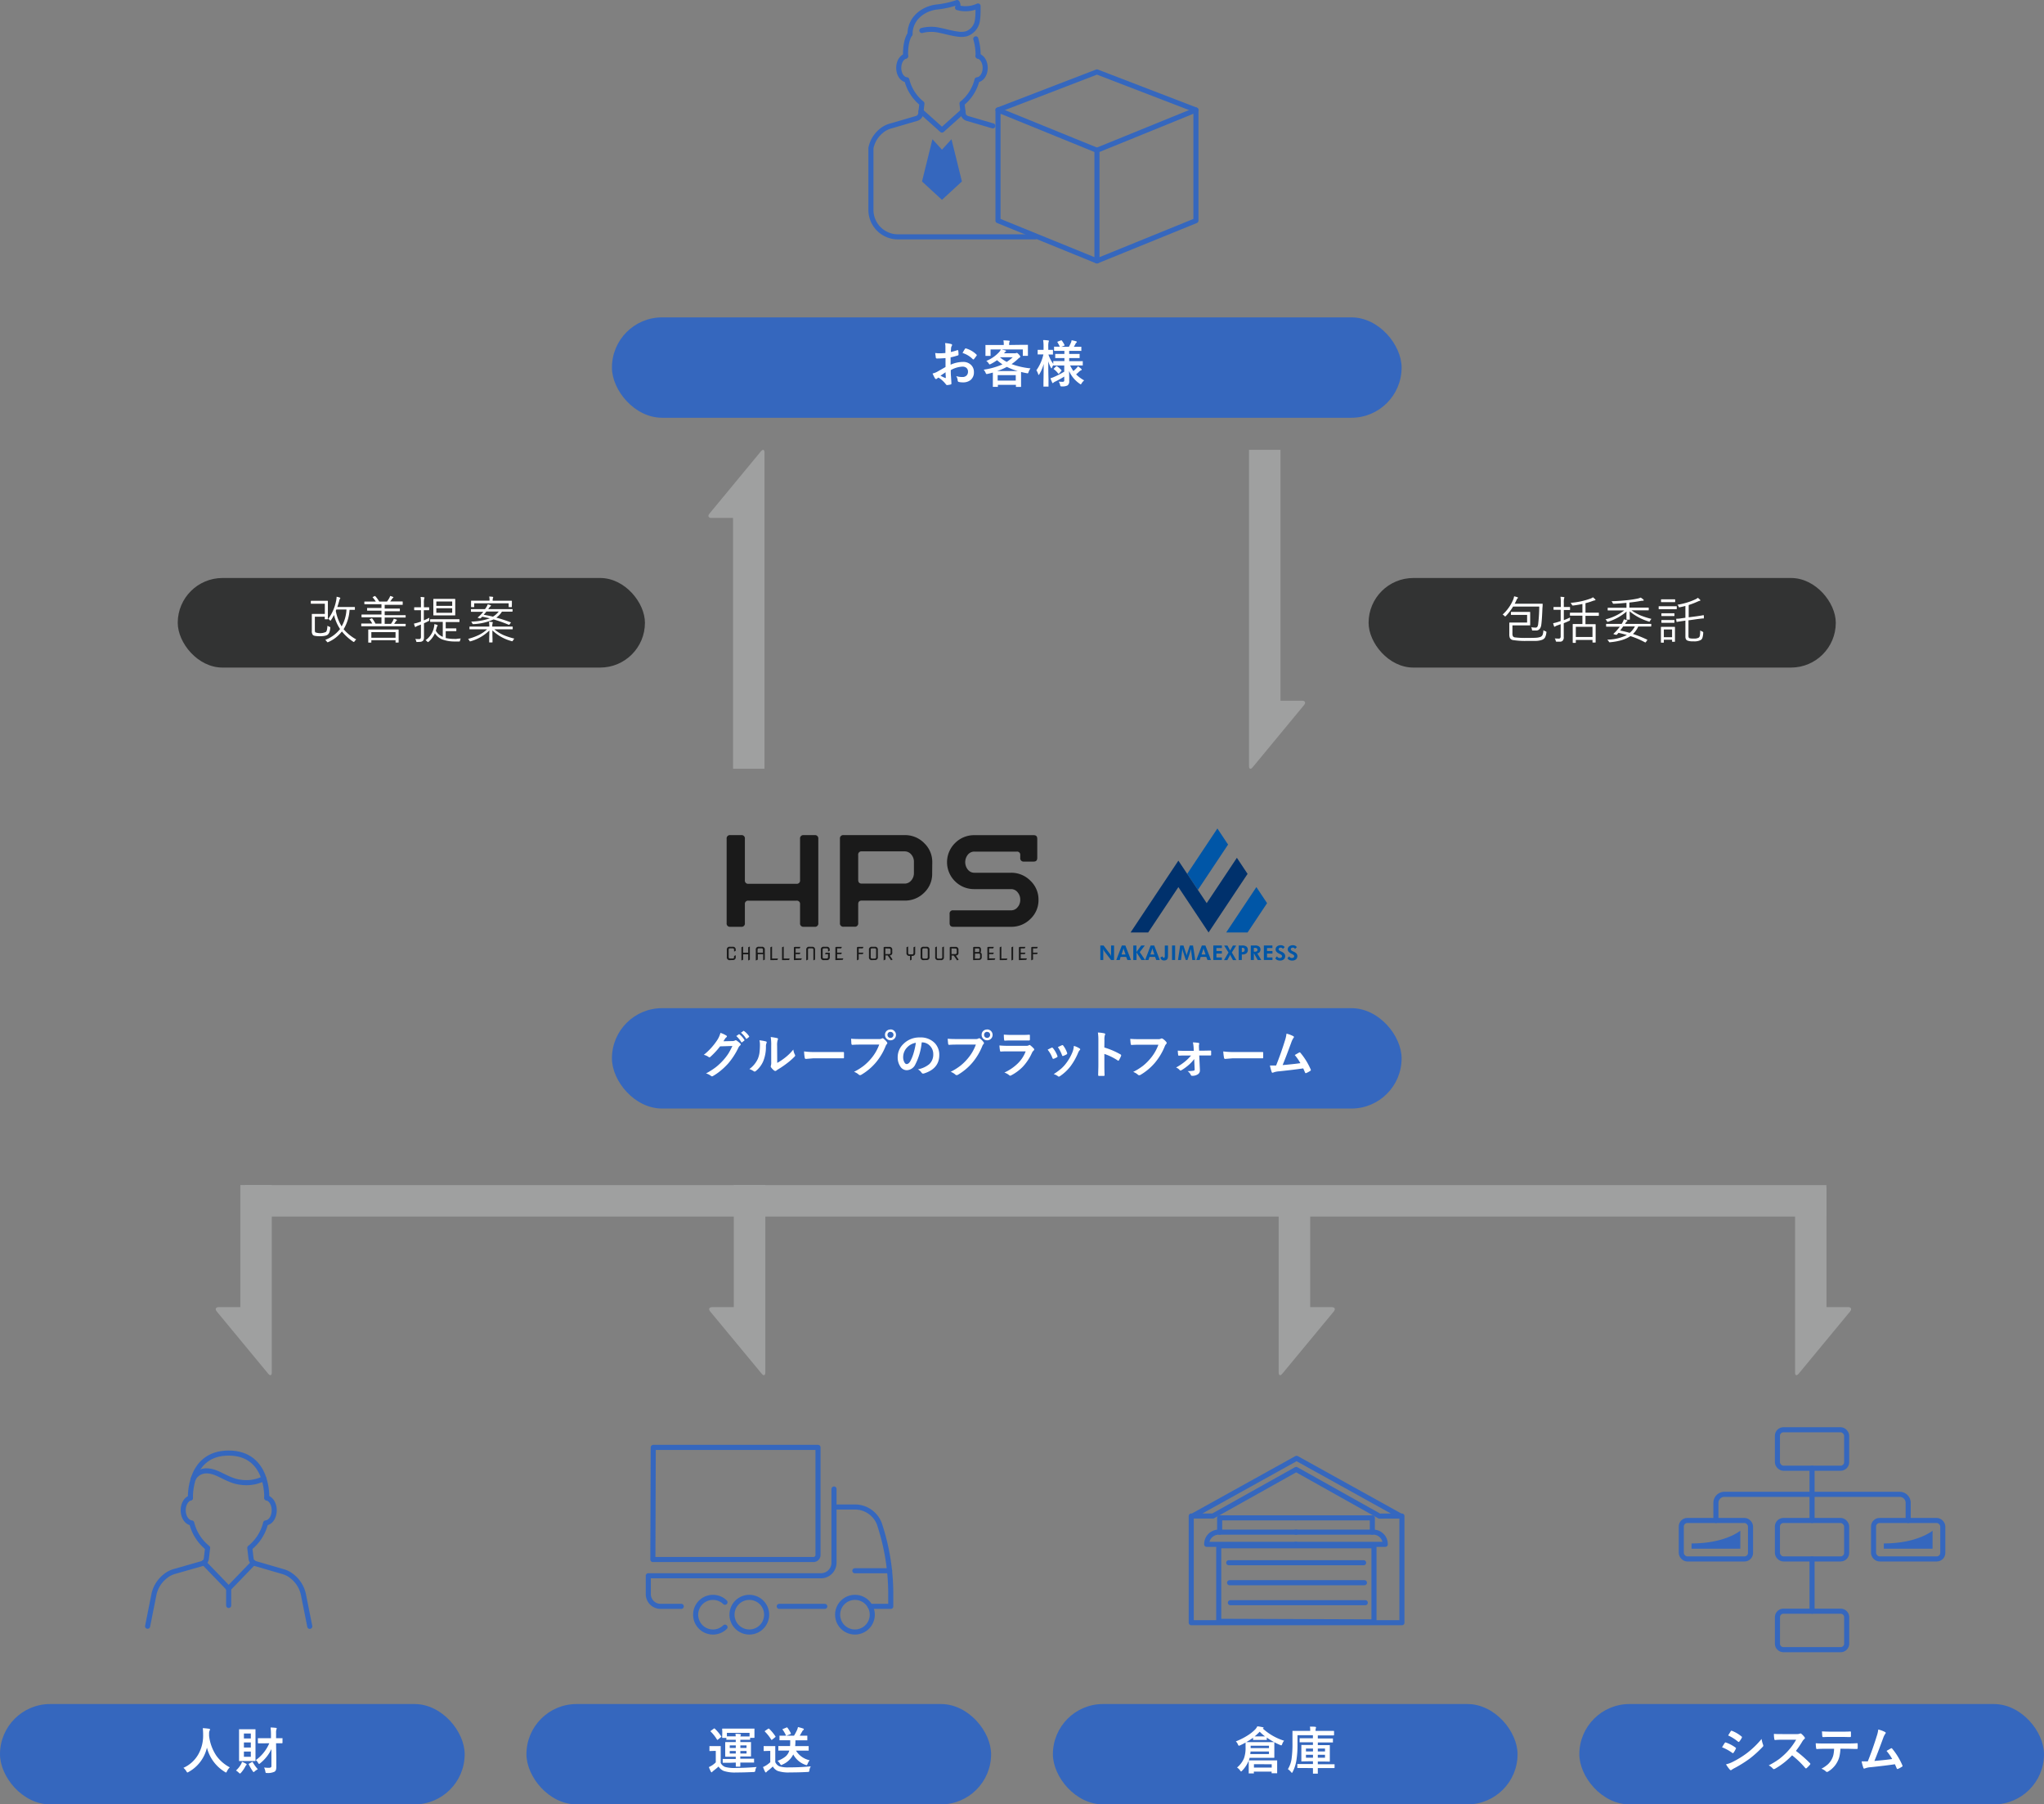 <svg xmlns="http://www.w3.org/2000/svg" viewBox="0 0 805 710.48"><rect x="0" y="0" width="805" height="710.48" fill="#808080" stroke="none"/><defs><style>.cls-1{fill:#9fa0a0;}.cls-2{fill:none;stroke:#3567be;stroke-linecap:round;stroke-linejoin:round;stroke-width:2px;}.cls-3{fill:#3567be;}.cls-4{fill:#fff;}.cls-5{fill:#323333;}.cls-6{fill:#1a1a1a;}.cls-7{fill:#0056a7;}.cls-8{fill:#00316c;}</style></defs><g id="レイヤー_2" data-name="レイヤー 2"><g id="レイヤー_5" data-name="レイヤー 5"><path class="cls-1" d="M504.3,275.91h8.49c1.22,0,1.57.76.8,1.7l-20.27,24.53c-.77.93-1.41.7-1.41-.51V177.13H504.3Z"/><path class="cls-1" d="M288.7,203.94h-8.49c-1.22,0-1.57-.77-.8-1.7l20.27-24.53c.77-.94,1.41-.71,1.41.51V302.71H288.7Z"/><path class="cls-2" d="M385.21,22.09c1.61.4,2.79,2.3,2.79,4.64,0,2.54-1.39,4.54-3.2,4.7a17.25,17.25,0,0,1-5.93,9.33l.47,4a2.18,2.18,0,0,0,1,1.57,2.14,2.14,0,0,0,.61.29L391,49.56"/><path class="cls-2" d="M356.66,22.11c-1.57.45-2.7,2.32-2.7,4.62,0,2.53,1.38,4.54,3.18,4.7a17.32,17.32,0,0,0,5.94,9.33l-.46,4a2.25,2.25,0,0,1-1,1.58,2.34,2.34,0,0,1-.62.29L351,49.55A9.57,9.57,0,0,0,347,51.62a11.68,11.68,0,0,0-4,6.7V82.63a10.63,10.63,0,0,0,10.62,10.63h54.1"/><path class="cls-2" d="M358.4,13.4c-2.13,3.13-1.74,8.71-1.74,8.71"/><path class="cls-2" d="M385.21,22.09a22.58,22.58,0,0,0-.91-6.79"/><polyline class="cls-2" points="379.23 43.83 370.98 51.22 362.73 43.83"/><path class="cls-2" d="M358.4,13.4c.06-6.34,5.4-10,10.4-10.62A36.53,36.53,0,0,0,376.94,1l0,0a2.16,2.16,0,0,1,.17,2h0a11.76,11.76,0,0,0,8.08-.65c0,1.84.08,5.55-.66,7.23a6.48,6.48,0,0,1-3.87,3.7,8.35,8.35,0,0,1-3.52.14c-2.37-.31-4.66-1-7-1.47a14.7,14.7,0,0,0-7.07.06"/><polygon class="cls-3" points="374.73 54.82 378.83 71.45 370.98 78.69 363.12 71.45 367.23 54.82 370.98 58.94 374.73 54.82"/><polyline class="cls-2" points="432.02 102.74 432.02 59.17 471 43.31 471 86.88 432.02 102.74"/><polyline class="cls-2" points="432.02 59.17 393.05 43.31 393.05 86.88 432.02 102.74"/><polyline class="cls-2" points="393.05 43.31 432.02 28.32 471 43.31"/><rect class="cls-1" x="96.5" y="466.63" width="622.79" height="12.39" transform="translate(815.8 945.66) rotate(-180)"/><path class="cls-1" d="M719.34,467.63v47.06h8.5c1.21,0,1.57.76.8,1.7l-20.28,24.53c-.77.93-1.4.7-1.4-.51V467.63"/><path class="cls-1" d="M516,467.63v47.06h8.49c1.22,0,1.58.76.81,1.7L505,540.92c-.77.93-1.41.7-1.41-.51V467.63"/><path class="cls-1" d="M94.66,466.63v48.06h-8.5c-1.21,0-1.57.76-.8,1.7l20.28,24.53c.77.93,1.4.7,1.4-.51V466.63"/><path class="cls-1" d="M289,466.63v48.06H280.5c-1.22,0-1.58.76-.81,1.7L300,540.92c.77.93,1.41.7,1.41-.51V466.63"/><rect class="cls-3" x="241" y="124.97" width="311" height="39.52" rx="19.76"/><path class="cls-4" d="M372.34,139l0-2.28a7.78,7.78,0,0,0-.14-1.62,11,11,0,0,1,2.37.36c.27.07.4.19.4.38a.67.67,0,0,1-.11.32,2.59,2.59,0,0,0-.29.78c0,.38-.07.94-.09,1.66a20.78,20.78,0,0,0,2.56-.73l.14,0a.2.2,0,0,1,.21.2,11.34,11.34,0,0,1,.11,1.56.31.31,0,0,1-.26.32,26.37,26.37,0,0,1-2.86.76l0,2.9a12,12,0,0,1,4.92-1.1,4.29,4.29,0,0,1,3.2,1.25,3.75,3.75,0,0,1,1.06,2.74,3.83,3.83,0,0,1-1.31,3.13,4.65,4.65,0,0,1-3,.93,7.06,7.06,0,0,1-1.64-.17.57.57,0,0,1-.44-.61,3.33,3.33,0,0,0-.6-1.69,7.85,7.85,0,0,0,2.5.36,2.18,2.18,0,0,0,1.57-.57,2,2,0,0,0,.59-1.5,1.87,1.87,0,0,0-.66-1.56,2.41,2.41,0,0,0-1.54-.46,10.35,10.35,0,0,0-4.58,1.37c0,.85,0,1.65.08,2.4.11,1.56.16,2.42.16,2.6a1.79,1.79,0,0,1,0,.43.33.33,0,0,1-.27.22,7.07,7.07,0,0,1-1.47.25c-.13,0-.3-.12-.49-.4a11.42,11.42,0,0,0-2.84-2.56,3.59,3.59,0,0,0-.64.44.49.49,0,0,1-.34.14c-.16,0-.31-.11-.44-.33a18.1,18.1,0,0,1-.92-1.85,7.44,7.44,0,0,0,1.84-.7l3.26-1.86V141c-1.34.11-2.46.16-3.36.16a.43.43,0,0,1-.48-.42c0-.32-.13-.9-.22-1.74a10,10,0,0,0,1.56.1C370.37,139.14,371.22,139.09,372.34,139Zm.06,7.58c-.85.57-1.5,1-2,1.36a20.57,20.57,0,0,0,1.88.9h.11c.06,0,.09,0,.09-.11a.13.13,0,0,0,0-.06c0-.2,0-.56-.05-1.08S372.41,146.72,372.4,146.56Zm6.69-7.58a12.34,12.34,0,0,1,.91-1.56c.11-.17.2-.26.27-.26h.08a9.64,9.64,0,0,1,4.23,2.45.34.34,0,0,1,.12.2.83.83,0,0,1-.08.2c-.11.17-.3.42-.56.76l-.52.66c0,.05-.11.07-.22.07s-.15,0-.18-.07A9.44,9.44,0,0,0,379.09,139Z"/><path class="cls-4" d="M402,135.78l2.63,0c.11,0,.17,0,.2,0a.34.34,0,0,1,0,.18l0,1v.82l0,2.14c0,.1,0,.17,0,.19a.31.31,0,0,1-.18,0H403c-.1,0-.16,0-.18,0a.31.31,0,0,1,0-.18v-2.34h-8.51a16.47,16.47,0,0,1,1.62.4c.19.06.29.14.29.24s-.08.18-.25.27a2.53,2.53,0,0,0-.38.4l-.15.21h4.24a1.46,1.46,0,0,0,.5-.08l.28-.08c.15,0,.42.21.8.62s.56.72.56.89a.37.37,0,0,1-.26.34,3.66,3.66,0,0,0-.7.57,20.46,20.46,0,0,1-2.47,2,30.82,30.82,0,0,0,7.45,1.68,5.6,5.6,0,0,0-.77,1.5c-.09.3-.21.45-.34.45a2.67,2.67,0,0,1-.44-.07c-.76-.14-1.48-.29-2.16-.48,0,.32,0,.79,0,1.42v1.58l0,2.7c0,.11,0,.17,0,.19a.36.36,0,0,1-.18,0H400.3c-.11,0-.17,0-.19,0a.34.34,0,0,1,0-.18v-.62H393v.58c0,.11,0,.19,0,.21a.31.31,0,0,1-.18,0h-1.59c-.12,0-.19,0-.21,0a.36.36,0,0,1,0-.19l0-2.66v-1.36l0-1.42c-.59.17-1.25.34-2,.51a2.89,2.89,0,0,1-.45.07c-.13,0-.26-.15-.39-.46a4.7,4.7,0,0,0-.76-1.26,28.48,28.48,0,0,0,7.39-2.08,19.85,19.85,0,0,1-2.14-1.66,17.85,17.85,0,0,1-2.43,1.49,2.91,2.91,0,0,1-.48.19c-.07,0-.18-.1-.32-.32a3.45,3.45,0,0,0-1-1.06,14.11,14.11,0,0,0,5.15-3.59,6.41,6.41,0,0,0,.61-.93h-4.08v2.34c0,.1,0,.17,0,.19a.31.31,0,0,1-.18,0h-1.64c-.11,0-.17,0-.19,0a.31.31,0,0,1,0-.18l0-2.14v-.66l0-1.12a.3.3,0,0,1,0-.19.36.36,0,0,1,.18,0l2.64,0h4.39v-.32a7,7,0,0,0-.14-1.5c.77,0,1.49.06,2.15.12.22,0,.32.08.32.19a1.16,1.16,0,0,1-.12.38,2.68,2.68,0,0,0-.1.83v.3Zm-9.33,10.32h8.16a23.88,23.88,0,0,1-4.29-1.64A23.33,23.33,0,0,1,392.71,146.1Zm.25,1.62v2.14h7.12v-2.14Zm.93-7a15.15,15.15,0,0,0,2.63,1.78,17.44,17.44,0,0,0,2.36-1.82h-4.95Z"/><path class="cls-4" d="M417.8,143.92l-2.71,0c-.11,0-.18,0-.2,0a.29.29,0,0,1,0-.17v-.07a4.87,4.87,0,0,0-.53,1c-.11.24-.19.36-.25.36s-.14-.1-.26-.32a11.26,11.26,0,0,1-1-2.46c0,2.25,0,4.6.09,7.07,0,.56,0,1.24,0,2.07,0,.38,0,.59,0,.64s0,.17-.05.19a.31.31,0,0,1-.18,0h-1.58c-.1,0-.16,0-.18-.05a.29.29,0,0,1,0-.17s0-.48,0-1.38c.05-2.63.08-5.08.09-7.33a14.94,14.94,0,0,1-1.68,4c-.13.21-.23.32-.3.32s-.14-.11-.19-.32a5.12,5.12,0,0,0-.71-1.5,17.14,17.14,0,0,0,2.77-6.25h-.23l-1.83,0c-.11,0-.17,0-.2,0a.43.43,0,0,1,0-.2v-1.38c0-.11,0-.19,0-.21a.38.38,0,0,1,.19,0l1.83,0h.3v-1.18a16.33,16.33,0,0,0-.16-2.68c.74,0,1.39.07,1.94.14.22,0,.32.12.32.22a1,1,0,0,1-.12.42,7.75,7.75,0,0,0-.12,1.88v1.2l1.66,0c.1,0,.16,0,.18.05a.36.36,0,0,1,0,.19v1.38a.36.36,0,0,1,0,.21.32.32,0,0,1-.17,0l-1.62,0a13.62,13.62,0,0,0,1.92,3.7v-.93a.3.3,0,0,1,0-.19.38.38,0,0,1,.19,0l2.71,0h1.49V141h-.93l-2.5,0c-.11,0-.17,0-.19,0a.29.29,0,0,1,0-.17v-1.24a.44.44,0,0,1,0-.22.36.36,0,0,1,.18,0l2.5,0h.93v-1.2h-1.2l-2.65,0c-.14,0-.22-.07-.22-.2v-1.29a.29.29,0,0,1,0-.18.36.36,0,0,1,.18,0l2.08,0a14.45,14.45,0,0,0-.9-1.68.35.35,0,0,1-.06-.16q0-.09.21-.18l1.21-.46.19,0c.05,0,.11,0,.19.15a10.09,10.09,0,0,1,1,1.64.32.32,0,0,1,.05.15c0,.06-.07.12-.23.19l-1.07.4h3c.37-.7.64-1.27.83-1.7a5.51,5.51,0,0,0,.23-.88c.64.12,1.21.25,1.73.4.21.07.32.16.32.27a.4.4,0,0,1-.2.31.81.81,0,0,0-.29.36,13.09,13.09,0,0,1-.68,1.24h.13l2.61,0c.12,0,.19,0,.21,0a.3.3,0,0,1,0,.17V138c0,.09,0,.15-.05.17a.4.4,0,0,1-.2,0l-2.61,0h-1.93v1.2h1.43l2.5,0c.1,0,.16,0,.18,0a.4.4,0,0,1,0,.2v1.24c0,.1,0,.16,0,.18a.29.29,0,0,1-.17,0l-2.5,0h-1.43v1.22h2.44l2.7,0a.32.32,0,0,1,.2,0s0,.08,0,.18v1.33a.31.31,0,0,1,0,.18s-.08,0-.19,0l-2.7,0h-2.08a16.24,16.24,0,0,0,1.28,2.2,13.7,13.7,0,0,0,1.28-1.2,2.87,2.87,0,0,0,.5-.69,11.85,11.85,0,0,1,1.28,1c.15.13.22.24.22.34s-.08.21-.26.26a2.1,2.1,0,0,0-.6.38c-.54.51-1,.92-1.35,1.22a13.56,13.56,0,0,0,3.17,2.36,4.66,4.66,0,0,0-1,1.17c-.15.27-.26.4-.34.4a1.3,1.3,0,0,1-.44-.26,11.81,11.81,0,0,1-4.16-5q0,.85.06,2.43c0,.74,0,1.25,0,1.54a2,2,0,0,1-.64,1.7,4.3,4.3,0,0,1-2.18.4,1.18,1.18,0,0,1-.61-.09,1.39,1.39,0,0,1-.17-.52,5.32,5.32,0,0,0-.53-1.28c.55.05,1,.08,1.42.08a.84.84,0,0,0,.62-.16.7.7,0,0,0,.13-.5v-1.4a34.43,34.43,0,0,1-3.63,2,2.38,2.38,0,0,0-.62.39c-.09.12-.18.19-.27.19s-.15-.08-.23-.23c-.24-.53-.47-1.09-.69-1.69a8.18,8.18,0,0,0,1.15-.4,33.6,33.6,0,0,0,4.29-2.2v-2.44Zm-2.7,1.5c-.08-.06-.12-.1-.12-.15s0-.12.14-.21l.76-.76a.44.44,0,0,1,.24-.14.32.32,0,0,1,.18.07,7.84,7.84,0,0,1,1.7,1.51.3.3,0,0,1,.08.16c0,.06-.05.13-.14.22l-.78.9a.45.45,0,0,1-.26.16s-.09,0-.14-.1A8.42,8.42,0,0,0,415.1,145.42Z"/><rect class="cls-3" x="241" y="396.97" width="311" height="39.52" rx="19.76"/><path class="cls-4" d="M284.91,410l3.6-.08a2,2,0,0,0,1-.25.42.42,0,0,1,.26-.07.58.58,0,0,1,.32.11,10,10,0,0,1,1.36,1.09.63.63,0,0,1,.26.46.56.56,0,0,1-.25.42,2.57,2.57,0,0,0-.65.85,28.31,28.31,0,0,1-4,6.19,26.6,26.6,0,0,1-3.16,3,20.48,20.48,0,0,1-2.92,2,.62.62,0,0,1-.32.09.7.7,0,0,1-.46-.22,5.43,5.43,0,0,0-1.9-.92,28.35,28.35,0,0,0,4-2.56,23.62,23.62,0,0,0,2.69-2.54,21.43,21.43,0,0,0,2.11-2.71,29.74,29.74,0,0,0,1.59-3l-4.85.15a29.85,29.85,0,0,1-3.78,4.09.58.58,0,0,1-.42.22.53.53,0,0,1-.29-.11,4.79,4.79,0,0,0-1.92-.86,25.23,25.23,0,0,0,5.38-5.94,10.11,10.11,0,0,0,1.18-2.71,9.85,9.85,0,0,1,2.33,1.07.39.39,0,0,1,.21.33.4.4,0,0,1-.23.34,2.86,2.86,0,0,0-.49.54Zm5-2,1.06-.74a.18.18,0,0,1,.11-.05.3.3,0,0,1,.19.09,8.53,8.53,0,0,1,1.89,2.14.29.29,0,0,1,.06.15.21.21,0,0,1-.12.17l-.83.63a.32.32,0,0,1-.16.06c-.07,0-.13-.05-.19-.13A10.09,10.09,0,0,0,289.93,407.91Zm1.84-1.31,1-.73a.36.36,0,0,1,.13-.05.3.3,0,0,1,.18.09A7.91,7.91,0,0,1,295,408a.32.32,0,0,1,.06.17.23.23,0,0,1-.12.19l-.8.62a.25.25,0,0,1-.16.07.21.21,0,0,1-.18-.13A9.42,9.42,0,0,0,291.77,406.6Z"/><path class="cls-4" d="M299.1,409.62a17,17,0,0,1,2.53.44q.33.09.33.36a.69.69,0,0,1-.06.26,3.08,3.08,0,0,0-.25,1.36,14.93,14.93,0,0,1-1.08,5.87,10.17,10.17,0,0,1-2.84,3.76,1,1,0,0,1-.52.27.69.69,0,0,1-.38-.16,7.7,7.7,0,0,0-1.7-.84,10.26,10.26,0,0,0,3.32-4,9.86,9.86,0,0,0,.65-2.32,25.26,25.26,0,0,0,.19-3.34A6.69,6.69,0,0,0,299.1,409.62Zm7,8.9a21.18,21.18,0,0,0,2.84-1.87,19.17,19.17,0,0,0,3.5-3.39,5.51,5.51,0,0,0,.62,2,1.5,1.5,0,0,1,.12.34.8.8,0,0,1-.3.5,25.77,25.77,0,0,1-3,2.62,36.47,36.47,0,0,1-3.56,2.41,5.19,5.19,0,0,0-.57.42.67.67,0,0,1-.41.15.89.89,0,0,1-.42-.15,5.81,5.81,0,0,1-1.21-1.22,1,1,0,0,1-.17-.42.62.62,0,0,1,.08-.31,5.6,5.6,0,0,0,.11-1.52v-6.26a19.11,19.11,0,0,0-.2-3.49,25,25,0,0,1,2.51.42c.24.06.36.18.36.35a1.17,1.17,0,0,1-.16.5,7.48,7.48,0,0,0-.18,2.22Z"/><path class="cls-4" d="M316.67,414a30,30,0,0,0,4.32.24h6.44l2.44,0,2.16,0h.1c.17,0,.26.09.26.28s0,.62,0,.95,0,.63,0,.93-.09.31-.28.31H332c-2,0-3.49,0-4.46,0h-7.2l-2.94.24a.44.44,0,0,1-.46-.42A18,18,0,0,1,316.67,414Z"/><path class="cls-4" d="M335.19,409c.84.09,2.11.13,3.83.13h7.14a2.29,2.29,0,0,0,1.11-.2.59.59,0,0,1,.34-.12.45.45,0,0,1,.33.14,7.1,7.1,0,0,1,1.37,1.39.69.69,0,0,1,.15.39.55.55,0,0,1-.19.38,2.55,2.55,0,0,0-.47.79,23.82,23.82,0,0,1-3.88,6.5,22.43,22.43,0,0,1-5.67,4.77,1.07,1.07,0,0,1-.55.17.69.69,0,0,1-.5-.22,5.71,5.71,0,0,0-1.85-1.09,23.18,23.18,0,0,0,3.87-2.42,20,20,0,0,0,2.66-2.58,18,18,0,0,0,3.39-5.72H339c-.75,0-1.85,0-3.3.1-.21,0-.33-.12-.38-.4S335.26,410.05,335.19,409Zm15.51-3.66a2,2,0,0,1,1.6.7,2,2,0,0,1,.56,1.43,2.13,2.13,0,0,1-2.16,2.15,2.15,2.15,0,0,1-2.16-2.15,2,2,0,0,1,.72-1.6A2.07,2.07,0,0,1,350.7,405.38Zm0,.95a1.16,1.16,0,0,0-.89.38,1.21,1.21,0,0,0-.29.8,1.16,1.16,0,0,0,1.18,1.2,1.12,1.12,0,0,0,.89-.39,1.15,1.15,0,0,0,.29-.81,1.1,1.1,0,0,0-.38-.88A1.12,1.12,0,0,0,350.7,406.33Z"/><path class="cls-4" d="M363,410.48a24.09,24.09,0,0,1-2.5,8.62,3.88,3.88,0,0,1-3.4,2.3,3,3,0,0,1-2.56-1.52,6.35,6.35,0,0,1-1-3.62,7.14,7.14,0,0,1,2.26-5.2,8.78,8.78,0,0,1,6.5-2.56,7.64,7.64,0,0,1,5.86,2.23,6.62,6.62,0,0,1,1.76,4.7q0,5.43-6.16,7.29a1.33,1.33,0,0,1-.3,0c-.19,0-.38-.14-.56-.41a4.26,4.26,0,0,0-1.4-1.26A9.89,9.89,0,0,0,366,419a5.14,5.14,0,0,0,1.55-3.92,4.58,4.58,0,0,0-1.4-3.38,4.21,4.21,0,0,0-3.08-1.26Zm-2.32.12a6.12,6.12,0,0,0-3.42,1.82,5.5,5.5,0,0,0-1.56,3.7,4.28,4.28,0,0,0,.5,2.21c.26.43.54.65.86.65.54,0,1.05-.41,1.5-1.22a16.8,16.8,0,0,0,1.34-3.44A26.28,26.28,0,0,0,360.69,410.6Z"/><path class="cls-4" d="M373.24,409c.84.09,2.12.13,3.84.13h7.14a2.22,2.22,0,0,0,1.1-.2.62.62,0,0,1,.35-.12.47.47,0,0,1,.33.14,6.75,6.75,0,0,1,1.36,1.39.64.64,0,0,1,.16.39.55.55,0,0,1-.19.38,2.55,2.55,0,0,0-.47.79,23.82,23.82,0,0,1-3.88,6.5,22.43,22.43,0,0,1-5.67,4.77,1.1,1.1,0,0,1-.55.17.69.69,0,0,1-.5-.22,5.82,5.82,0,0,0-1.85-1.09,23.18,23.18,0,0,0,3.87-2.42,20,20,0,0,0,2.66-2.58,18,18,0,0,0,3.39-5.72H377.1c-.75,0-1.85,0-3.3.1-.21,0-.34-.12-.38-.4S373.31,410.05,373.24,409Zm15.52-3.66a2.15,2.15,0,0,1,2.16,2.13,2.09,2.09,0,0,1-.71,1.61,2.12,2.12,0,0,1-1.45.54,2.15,2.15,0,0,1-2.16-2.15,2,2,0,0,1,.72-1.6A2.07,2.07,0,0,1,388.76,405.38Zm0,.95a1.16,1.16,0,0,0-.89.38,1.21,1.21,0,0,0-.29.8,1.14,1.14,0,0,0,.38.9,1.12,1.12,0,0,0,.8.3,1.14,1.14,0,0,0,.89-.39,1.2,1.2,0,0,0,.29-.81,1.1,1.1,0,0,0-.38-.88A1.12,1.12,0,0,0,388.76,406.33Z"/><path class="cls-4" d="M393.61,411.65c1,.1,2.25.15,3.68.15h6.86a2.12,2.12,0,0,0,1.06-.22.46.46,0,0,1,.26-.12.56.56,0,0,1,.3.14,11.09,11.09,0,0,1,1.35,1.24.58.58,0,0,1,.19.42.47.47,0,0,1-.22.38,2.79,2.79,0,0,0-.67.93,19.92,19.92,0,0,1-3.66,5.52,18.09,18.09,0,0,1-4.51,3.33,1.17,1.17,0,0,1-.4.14.67.67,0,0,1-.44-.24,6.18,6.18,0,0,0-1.85-1,18.39,18.39,0,0,0,5.33-3.64,13.07,13.07,0,0,0,3.06-4.7l-6.82,0c-1.12,0-2.11,0-3,.08-.16,0-.25-.13-.29-.38A16.91,16.91,0,0,1,393.61,411.65Zm1.74-4.27c.95.09,2,.13,3.28.13h3.61c.8,0,1.85,0,3.13-.09.16,0,.24.1.24.31s0,.52,0,.78,0,.53,0,.78-.09.4-.28.4h-.08l-2.82,0h-3.95c-1.1,0-2,0-2.75.08-.17,0-.26-.15-.28-.44A13.59,13.59,0,0,1,395.35,407.38Z"/><path class="cls-4" d="M412.6,413.32c.39-.22.92-.48,1.59-.8a.54.54,0,0,1,.21,0,.38.38,0,0,1,.3.19,10.52,10.52,0,0,1,1.72,3l.08.3c0,.09-.08.18-.23.29a9.46,9.46,0,0,1-1.29.61.45.45,0,0,1-.18,0c-.14,0-.24-.1-.32-.31A11.52,11.52,0,0,0,412.6,413.32Zm10.33-1.5a8.63,8.63,0,0,1,2.23,1c.18.13.27.24.27.34a.55.55,0,0,1-.22.36,3.31,3.31,0,0,0-.6,1,24.69,24.69,0,0,1-3,5.32,17.6,17.6,0,0,1-4.12,3.87.94.94,0,0,1-.48.21.4.4,0,0,1-.32-.14,5.19,5.19,0,0,0-1.7-.84,28.44,28.44,0,0,0,3-2.21,13.43,13.43,0,0,0,1.8-1.95,18.79,18.79,0,0,0,2.71-4.82A9.24,9.24,0,0,0,422.93,411.82Zm-6.3.48c.85-.4,1.38-.65,1.6-.73a.45.45,0,0,1,.2-.06.42.42,0,0,1,.32.21,10.31,10.31,0,0,1,1.54,2.92.93.93,0,0,1,0,.24c0,.11-.09.21-.26.3a8.44,8.44,0,0,1-1.37.62.34.34,0,0,1-.13,0c-.1,0-.2-.1-.27-.32A14.72,14.72,0,0,0,416.63,412.3Z"/><path class="cls-4" d="M434.93,412.46a29.26,29.26,0,0,1,6.36,2.72.39.39,0,0,1,.26.34.67.67,0,0,1,0,.18,12.8,12.8,0,0,1-.86,1.74c-.09.15-.18.22-.27.22a.3.3,0,0,1-.22-.1,22.39,22.39,0,0,0-5.26-2.57v4.43c0,.73,0,2,.08,3.91v.06c0,.17-.12.25-.36.25s-.59,0-.89,0-.59,0-.89,0-.38-.1-.38-.31c0-1.28.08-2.6.08-3.93v-9.84a18.13,18.13,0,0,0-.19-3,13.21,13.21,0,0,1,2.5.32c.25.05.38.16.38.34a1.09,1.09,0,0,1-.17.46,6.61,6.61,0,0,0-.14,1.87Z"/><path class="cls-4" d="M445.13,409.05c.84.09,2.12.13,3.84.13h7.14a2.22,2.22,0,0,0,1.1-.2.62.62,0,0,1,.31-.08,1,1,0,0,1,.37.1,5.53,5.53,0,0,1,1.46,1.32.53.53,0,0,1,.14.34.72.72,0,0,1-.28.5,2.71,2.71,0,0,0-.46.78,24.13,24.13,0,0,1-3.88,6.5,22.19,22.19,0,0,1-5.67,4.77,1.1,1.1,0,0,1-.55.17.69.69,0,0,1-.5-.22,5.77,5.77,0,0,0-1.86-1.09,22.89,22.89,0,0,0,3.88-2.42,19.41,19.41,0,0,0,2.66-2.58,18,18,0,0,0,3.39-5.71H449c-.8,0-1.9,0-3.3.1-.21,0-.34-.11-.38-.4S445.2,410.06,445.13,409.05Z"/><path class="cls-4" d="M470.32,417a15.29,15.29,0,0,1-2,2.19,20.22,20.22,0,0,1-3.05,2.23.73.73,0,0,1-.34.12.5.5,0,0,1-.33-.2,3.37,3.37,0,0,0-1.43-1,22.82,22.82,0,0,0,3.72-2.52,17.73,17.73,0,0,0,2.18-2.2h-2.3l-1.34,0-1.18.05h0c-.15,0-.24-.11-.26-.33-.05-.37-.1-.92-.14-1.65.81.06,1.77.08,2.89.08h3.41l-.06-1.32a13.63,13.63,0,0,0-.28-2,14.62,14.62,0,0,1,2.18.19c.2,0,.3.12.3.29a.51.51,0,0,1,0,.2,1.92,1.92,0,0,0-.11.71v.46l.07,1.41h1.4l3-.06h.06c.19,0,.28.09.28.27s0,.47,0,.69,0,.46,0,.69a.26.26,0,0,1-.3.29h0l-3,0H472.3l.26,5.57v.2a1.75,1.75,0,0,1-.8,1.65,4,4,0,0,1-2.21.6.55.55,0,0,1-.57-.35,3.74,3.74,0,0,0-1.28-1.51,13.17,13.17,0,0,0,2.4-.17.44.44,0,0,0,.4-.47Z"/><path class="cls-4" d="M481.76,414a30.23,30.23,0,0,0,4.32.24h6.45l2.44,0,2.16,0h.09c.18,0,.27.09.27.28s0,.62,0,.95,0,.63,0,.93-.1.31-.29.31h-.07c-2,0-3.49,0-4.47,0h-7.19l-2.94.24a.44.44,0,0,1-.46-.42A19.33,19.33,0,0,1,481.76,414Z"/><path class="cls-4" d="M506.67,407a11.53,11.53,0,0,1,2.69,1c.16.11.24.22.24.32a.63.63,0,0,1-.2.4,7.26,7.26,0,0,0-.81,1.66q-2.31,6.31-3.45,9,4.5-.39,7-.76a19.43,19.43,0,0,0-2.22-3.2l1.75-1a.38.38,0,0,1,.18-.06.43.43,0,0,1,.29.17,26.47,26.47,0,0,1,4.05,6.55.54.54,0,0,1,.07.26c0,.13-.08.24-.26.34a10,10,0,0,1-1.51.82.61.61,0,0,1-.25.06c-.12,0-.21-.09-.28-.28-.35-.82-.59-1.36-.7-1.6-2.46.37-5.63.75-9.5,1.16a7.32,7.32,0,0,0-2.34.49.61.61,0,0,1-.25.06.34.34,0,0,1-.33-.27,19.82,19.82,0,0,1-.7-2.58c.37,0,.77,0,1.22,0,.22,0,.62,0,1.22,0q2-5,3.5-9.9A13.11,13.11,0,0,0,506.67,407Z"/><rect class="cls-3" x="622" y="670.97" width="183" height="39.52" rx="19.76"/><path class="cls-4" d="M678.2,688l.66-1.09c.18-.28.31-.49.4-.61a.4.4,0,0,1,.31-.21h.06a14.45,14.45,0,0,1,3.85,2c.14.1.22.2.22.29a.59.59,0,0,1-.08.22,8.76,8.76,0,0,1-.88,1.53c-.11.13-.2.19-.26.19a.49.49,0,0,1-.24-.11A18.15,18.15,0,0,0,678.2,688Zm1.58,6.7a10.71,10.71,0,0,0,2.72-1A36.34,36.34,0,0,0,688,690.3a34.83,34.83,0,0,0,5.77-5.58,12.18,12.18,0,0,0,.58,2.24,1,1,0,0,1,.1.38.64.64,0,0,1-.22.46,43.49,43.49,0,0,1-5.08,4.62,48.41,48.41,0,0,1-6,3.76,8.06,8.06,0,0,0-1.16.69.47.47,0,0,1-.32.15.53.53,0,0,1-.41-.24A13.06,13.06,0,0,1,679.78,694.74Zm.84-11.4,1-1.6c.1-.15.19-.23.29-.23a.61.61,0,0,1,.22.07,13.16,13.16,0,0,1,3.76,2.22.3.3,0,0,1,.16.26.52.52,0,0,1-.08.26,7.72,7.72,0,0,1-1,1.5.23.23,0,0,1-.2.12.51.51,0,0,1-.3-.14A17.53,17.53,0,0,0,680.62,683.34Z"/><path class="cls-4" d="M707.29,689.42a49.29,49.29,0,0,1,5.54,4.84.43.43,0,0,1,.15.28.46.46,0,0,1-.13.29,10.9,10.9,0,0,1-1.34,1.37.39.39,0,0,1-.25.12.45.45,0,0,1-.28-.16,36.1,36.1,0,0,0-5.19-5,29.24,29.24,0,0,1-6.72,5.29,1.8,1.8,0,0,1-.46.15.44.44,0,0,1-.34-.17,5.64,5.64,0,0,0-1.68-1.31,29.74,29.74,0,0,0,4.14-2.52,28.24,28.24,0,0,0,2.9-2.58,26,26,0,0,0,3.76-5l-5.16,0c-1,0-2.08,0-3.16.13-.13,0-.22-.1-.27-.35a10.1,10.1,0,0,1-.17-2.08c.71.06,1.84.08,3.38.08h5.49a3.38,3.38,0,0,0,1.38-.18.4.4,0,0,1,.23-.08.83.83,0,0,1,.34.16,6.89,6.89,0,0,1,1.3,1.4.61.61,0,0,1,.09.26.52.52,0,0,1-.26.4,3.76,3.76,0,0,0-.73.88A34,34,0,0,1,707.29,689.42Z"/><path class="cls-4" d="M724.83,688.56a16.68,16.68,0,0,1-.39,3,8.3,8.3,0,0,1-.8,2.12,9.12,9.12,0,0,1-1.7,2.33,9,9,0,0,1-1.81,1.45,1.21,1.21,0,0,1-.6.25.59.59,0,0,1-.42-.2,4.83,4.83,0,0,0-1.78-1.06,12.81,12.81,0,0,0,2.53-1.72,7.24,7.24,0,0,0,1.45-1.85,6.92,6.92,0,0,0,.78-2.06,14,14,0,0,0,.24-2.23h-3.8c-.64,0-1.64,0-3,.11-.15,0-.24-.1-.27-.38a11.65,11.65,0,0,1-.15-1.91c.75.06,1.88.1,3.4.1h9q2.14,0,3.9-.12c.14,0,.21.13.21.4a7.14,7.14,0,0,1,0,.77,7,7,0,0,1,0,.76c0,.23-.1.34-.29.34-1.41,0-2.68-.07-3.8-.07Zm-7.28-6.82c1.16.06,2.27.1,3.32.1h4.48c1.37,0,2.49,0,3.37-.08.16,0,.25.13.25.38s0,.49,0,.72,0,.49,0,.73-.09.39-.27.39c-1.08,0-2.2-.06-3.35-.06h-4.48c-.38,0-1.33,0-2.84.07-.21,0-.32-.11-.34-.34s-.05-.49-.07-.93S717.56,681.93,717.55,681.74Z"/><path class="cls-4" d="M739.73,681a11.66,11.66,0,0,1,2.7,1c.16.11.24.22.24.32a.68.68,0,0,1-.2.4,6.86,6.86,0,0,0-.81,1.66q-2.32,6.31-3.45,9c3-.26,5.33-.51,7-.76a19.46,19.46,0,0,0-2.23-3.2l1.75-1a.41.41,0,0,1,.19-.06.43.43,0,0,1,.29.17,26.16,26.16,0,0,1,4,6.55.56.56,0,0,1,.08.26c0,.13-.09.24-.26.34a10.18,10.18,0,0,1-1.52.82.53.53,0,0,1-.24.06c-.12,0-.22-.09-.28-.28-.36-.82-.59-1.36-.71-1.6-2.46.37-5.62.75-9.49,1.16a7.32,7.32,0,0,0-2.34.49.65.65,0,0,1-.26.06.33.33,0,0,1-.32-.27,18.22,18.22,0,0,1-.7-2.58c.36,0,.77,0,1.22,0,.21,0,.62,0,1.22,0q2-5,3.5-9.9A12.38,12.38,0,0,0,739.73,681Z"/><rect class="cls-3" y="670.97" width="183" height="39.52" rx="19.76"/><path class="cls-4" d="M90.5,695.9a5.36,5.36,0,0,0-1.12,1.56q-.22.48-.36.48a1.28,1.28,0,0,1-.46-.24,15.61,15.61,0,0,1-7.06-9.56,14.7,14.7,0,0,1-7.24,9.58,1.72,1.72,0,0,1-.46.2c-.1,0-.23-.16-.4-.48a5.79,5.79,0,0,0-1.16-1.35,12.67,12.67,0,0,0,6.12-5.79A15.12,15.12,0,0,0,80,683.06c0-1.13-.07-2-.13-2.6q1.16.06,2.46.24c.25,0,.38.14.38.32a1,1,0,0,1-.2.49,3.29,3.29,0,0,0-.16,1.33,6.89,6.89,0,0,0,0,.72,17.75,17.75,0,0,0,2.88,7.79A15.24,15.24,0,0,0,90.5,695.9Z"/><path class="cls-4" d="M92.94,697.14a9.69,9.69,0,0,0,2.06-2.6,3.91,3.91,0,0,0,.3-.82,10.3,10.3,0,0,1,1.59.76c.17.1.25.19.25.28a.38.38,0,0,1-.18.3,1.77,1.77,0,0,0-.34.5A12.62,12.62,0,0,1,94.94,698c-.23.23-.37.34-.44.34s-.22-.11-.44-.32A6.1,6.1,0,0,0,92.94,697.14ZM98.5,680.9l1.94,0c.1,0,.17,0,.18,0a.36.36,0,0,1,0,.18l0,2.7v6.76l0,2.67a.38.38,0,0,1,0,.2.36.36,0,0,1-.18,0l-1.94,0H96.28l-1.94,0c-.11,0-.17,0-.19,0a.38.38,0,0,1,0-.19l0-2.67v-6.76l0-2.7c0-.11,0-.17,0-.19a.36.36,0,0,1,.18,0l1.94,0Zm.28,1.68H96.06v1.94h2.72Zm-2.72,5.52h2.72v-2H96.06Zm2.72,3.64v-2.06H96.06v2.06Zm2.76,4.9a6,6,0,0,0-1.2.81c-.23.22-.39.32-.46.32s-.18-.12-.36-.38A19,19,0,0,1,98,694.8a.43.43,0,0,1-.06-.17c0-.07.08-.15.24-.23l1-.56a.55.55,0,0,1,.22-.09s.1,0,.16.16A15.34,15.34,0,0,0,101.54,696.64Zm2.78-10.21-2.54,0c-.15,0-.22-.07-.22-.21v-1.58a.42.42,0,0,1,0-.21.36.36,0,0,1,.18,0l2.54,0h2.44l0-1.43a25.81,25.81,0,0,0-.16-2.79c.76,0,1.46.07,2.1.14.22,0,.32.1.32.23a1.24,1.24,0,0,1-.12.42,4.08,4.08,0,0,0-.13,1.35c0,.19,0,.38,0,.58l0,1.5,2.34,0c.11,0,.17,0,.19,0a.38.38,0,0,1,0,.19v1.58c0,.14-.07.21-.22.21l-2.32,0,.1,5.31c0,.36,0,1.12,0,2.25,0,.77,0,1.34,0,1.69a4,4,0,0,1-.15,1.26,1.53,1.53,0,0,1-.53.68,6.09,6.09,0,0,1-3,.52H105c-.2,0-.32,0-.37-.13a2.28,2.28,0,0,1-.13-.48A4.44,4.44,0,0,0,104,696c.56,0,1.08.08,1.54.08h.34a1.44,1.44,0,0,0,.85-.21.76.76,0,0,0,.17-.59l0-4.58c0-.37,0-1,0-2a15.77,15.77,0,0,1-4.42,5.58.84.84,0,0,1-.44.26c-.11,0-.25-.14-.4-.42a3.48,3.48,0,0,0-.88-1.07,16,16,0,0,0,5.3-6.64Z"/><rect class="cls-5" x="70" y="227.59" width="184" height="35.27" rx="17.63"/><path class="cls-4" d="M130.05,247.39a6,6,0,0,1-.37,1.68,2.46,2.46,0,0,1-.55.78q-.72.66-3.15.66c-1.5,0-2.4-.15-2.73-.46a2.27,2.27,0,0,1-.44-1.64v-4.52l0-2a.14.14,0,0,1,.16-.16l1.86,0h3.1v-4h-3.36l-2,0c-.11,0-.16-.05-.16-.15v-.85a.14.14,0,0,1,.16-.16l2,0h2.32l2.08,0a.14.14,0,0,1,.16.16l0,1.94v3.1l0,1.92a.14.14,0,0,1-.16.16h-.9a.14.14,0,0,1-.16-.16v-.86H124v5c0,.66.06,1.05.18,1.15a5.64,5.64,0,0,0,4.18-.15,1.88,1.88,0,0,0,.42-.91,12.62,12.62,0,0,0,.18-1.54,2.51,2.51,0,0,0,.77.39c.24.1.36.21.36.32A1.49,1.49,0,0,1,130.05,247.39Zm10.26,4.4a2.83,2.83,0,0,0-.66.72c-.11.18-.2.26-.28.26a.61.61,0,0,1-.32-.13,20.81,20.81,0,0,1-4.4-4,13.72,13.72,0,0,1-5.32,4.16,1.32,1.32,0,0,1-.32.1c-.06,0-.15-.07-.26-.22a3.71,3.71,0,0,0-.66-.72,13.43,13.43,0,0,0,5.84-4.28,17.1,17.1,0,0,1-2.38-5.52,17.76,17.76,0,0,1-1.18,2c-.12.16-.2.25-.23.25s-.14-.08-.27-.22a1.66,1.66,0,0,0-.61-.48,17.54,17.54,0,0,0,3.07-6.95,9.06,9.06,0,0,0,.24-1.79,8.64,8.64,0,0,1,1.2.31c.17.06.26.14.26.22a.45.45,0,0,1-.13.25,3.28,3.28,0,0,0-.35,1c-.26.92-.5,1.68-.7,2.26h4.33l2.43,0c.11,0,.16.05.16.15v.8a.14.14,0,0,1-.16.16h-.26l-1.68,0a16.69,16.69,0,0,1-2.34,7.64A18,18,0,0,0,140.31,251.79ZM136.45,240h-4c0,.05-.09.22-.2.52a17.68,17.68,0,0,0,2.3,6.12A14.63,14.63,0,0,0,136.45,240Z"/><path class="cls-4" d="M159.75,246.44a.13.13,0,0,1-.15.15l-2.63,0H145.06l-2.63,0a.14.14,0,0,1-.16-.15v-.77a.14.14,0,0,1,.16-.15l2.63,0h1.55a11.19,11.19,0,0,0-1-1.55.3.3,0,0,1-.07-.11s.07-.07.21-.13l.53-.22a.48.48,0,0,1,.18-.05.2.2,0,0,1,.15.09,11.14,11.14,0,0,1,1.26,2h2.36v-2.49h-5.06l-2.63,0a.15.15,0,0,1-.17-.16v-.76c0-.11.06-.16.17-.16l2.63,0h5.06v-1.54h-2.69l-2.83,0c-.09,0-.14-.06-.14-.16v-.72c0-.11,0-.16.14-.16l2.83,0h2.69v-1.48h-3.78l-2.8,0a.15.15,0,0,1-.16-.16v-.74a.14.14,0,0,1,.16-.16l2.8,0H148a10.93,10.93,0,0,0-1.17-1.56c-.05-.07-.08-.11-.08-.13s.06-.09.18-.15l.56-.28a.59.59,0,0,1,.18-.06.23.23,0,0,1,.14.08,11.75,11.75,0,0,1,1.54,2.1h3.08a14.91,14.91,0,0,0,.9-1.4,3.43,3.43,0,0,0,.32-.8,6.17,6.17,0,0,1,1.08.36c.14.06.21.12.21.19a0,0,0,0,1,0,0c0,.08-.06.15-.18.22a2.14,2.14,0,0,0-.38.4,8.44,8.44,0,0,1-.72,1h2l2.79,0c.1,0,.15.05.15.16V238a.14.14,0,0,1-.15.16l-2.79,0h-4.16v1.48h3l2.8,0c.12,0,.18.05.18.16v.72c0,.1-.06.16-.18.16l-2.8,0h-3v1.54h5.44l2.66,0a.14.14,0,0,1,.16.16V243a.14.14,0,0,1-.16.16l-2.66,0h-5.44v2.49h2.48c.22-.31.47-.7.75-1.18a5.4,5.4,0,0,0,.34-.83,6.82,6.82,0,0,1,1.1.34.22.22,0,0,1,.16.2c0,.08-.07.16-.19.23a1.67,1.67,0,0,0-.36.42,8.21,8.21,0,0,1-.56.82H157l2.63,0a.13.13,0,0,1,.15.15ZM157,252.85a.14.14,0,0,1-.16.16h-.91c-.1,0-.15,0-.15-.16v-.76h-9.53v.8c0,.09,0,.14-.16.14h-.91c-.1,0-.15-.05-.15-.14l0-2.56v-.92l0-1.37c0-.11.05-.16.15-.16l2.81,0h6.05l2.8,0a.14.14,0,0,1,.16.16l0,1.2v1.09Zm-1.22-1.74V248.9h-9.53v2.21Z"/><path class="cls-4" d="M169.06,243.25c0,.35,0,.6,0,.76a.64.64,0,0,1-.09.42,1.06,1.06,0,0,1-.33.2c-.65.32-1.2.58-1.66.78v2.42l0,3a2.85,2.85,0,0,1-.15,1.08,1,1,0,0,1-.4.5,1.65,1.65,0,0,1-.74.3,11.33,11.33,0,0,1-1.26.06.86.86,0,0,1-.38,0,.8.8,0,0,1-.14-.35,3,3,0,0,0-.36-.84,12.22,12.22,0,0,0,1.46.06.69.69,0,0,0,.62-.24,1.29,1.29,0,0,0,.15-.72v-4.76l-1.21.47a2.38,2.38,0,0,0-.74.38.44.44,0,0,1-.24.12c-.09,0-.16-.07-.2-.19a10.45,10.45,0,0,1-.36-1.16,14,14,0,0,0,1.76-.46l1-.34v-4.47h-.65l-1.85,0c-.12,0-.17-.05-.17-.16v-.84c0-.11,0-.16.17-.16l1.85,0h.65v-1.62a14.13,14.13,0,0,0-.15-2.44,10.57,10.57,0,0,1,1.31.13c.16,0,.24.07.24.17a1.09,1.09,0,0,1-.13.38,7.3,7.3,0,0,0-.11,1.72v1.66H167l1.85,0c.11,0,.17,0,.17.16v.84c0,.11-.06.16-.17.16l-1.85,0h-.08v4A21.91,21.91,0,0,0,169.06,243.25Zm12.41,8.17a2,2,0,0,0-.28.75.72.72,0,0,1-.13.37.74.74,0,0,1-.33.05H179.2a14.19,14.19,0,0,1-5.16-.86,6.22,6.22,0,0,1-2.76-2.38,9.15,9.15,0,0,1-2.48,3.33.53.53,0,0,1-.27.15q-.1,0-.3-.24a2.41,2.41,0,0,0-.63-.5,8.12,8.12,0,0,0,3.34-5.26,4.82,4.82,0,0,0,.13-1.09c.4.1.75.19,1,.29s.29.14.29.26a.48.48,0,0,1-.15.28,1.54,1.54,0,0,0-.2.46c-.13.49-.25.92-.38,1.3a5.53,5.53,0,0,0,2.75,2.42v-5.87h-2.06l-2.77,0a.13.13,0,0,1-.15-.15V244q0-.18.15-.18l2.77,0h5.72l2.75,0c.12,0,.17.06.17.18v.78c0,.1-.05.15-.17.15l-2.75,0h-2.5v2.49h2.08l1.93,0a.15.15,0,0,1,.17.16v.78c0,.11-.06.16-.17.16l-1.93,0h-2.08v2.72a17.35,17.35,0,0,0,3.54.34h.64C180.32,251.46,180.89,251.44,181.47,251.42Zm-2.18-9.25c0,.1,0,.15-.17.15l-2.42,0h-3.45l-2.43,0a.13.13,0,0,1-.15-.15l0-1.84v-2.52l0-1.84c0-.11.05-.16.15-.16l2.43,0h3.45l2.42,0c.12,0,.17.05.17.16l0,1.84v2.52Zm-1.2-3.61v-1.71h-6.25v1.71Zm0,2.73v-1.78h-6.25v1.78Z"/><path class="cls-4" d="M202.58,251.46a2.75,2.75,0,0,0-.55.73c-.1.21-.2.31-.28.31a1.19,1.19,0,0,1-.29-.07,17.16,17.16,0,0,1-7.54-4.22c0,1,0,2.17.05,3.37,0,.09,0,.37,0,.85,0,.21,0,.34,0,.4s-.06.14-.16.14h-1c-.1,0-.15-.05-.15-.14s0-.33,0-.78c0-1.35.07-2.62.07-3.8a17.08,17.08,0,0,1-7.27,4.22l-.32.08c-.09,0-.18-.1-.29-.29a2.14,2.14,0,0,0-.51-.69,22.65,22.65,0,0,0,4.5-1.67,13.15,13.15,0,0,0,3-2.11h-4.13l-2.63,0c-.13,0-.19-.05-.19-.15v-.77c0-.1.06-.15.19-.15l2.63,0h5v-.06a11,11,0,0,0-.14-1.85l1.25.11c.17,0,.26.07.26.16l-.11.44a4.51,4.51,0,0,0-.1,1.1v.1h5.23l2.67,0a.13.13,0,0,1,.15.15v.77a.13.13,0,0,1-.15.15l-2.67,0h-4.41a14.85,14.85,0,0,0,3.57,2.26A29.31,29.31,0,0,0,202.58,251.46Zm-.72-10.79c0,.11-.06.16-.17.16l-2.69,0h-1.32a7.59,7.59,0,0,1-2.23,2.35c1.73.47,3.61,1.09,5.65,1.84.07,0,.11.05.11.08a.52.52,0,0,1-.11.21l-.35.46c-.1.16-.18.24-.23.24l-.13,0a58.14,58.14,0,0,0-6-2.12,21.41,21.41,0,0,1-7.88,1.85h-.21c-.12,0-.23-.1-.31-.31a2.23,2.23,0,0,0-.44-.67,24.36,24.36,0,0,0,7.37-1.28c-1.1-.27-2.12-.48-3-.65a7,7,0,0,1-.6.56.35.35,0,0,1-.22.09.74.74,0,0,1-.23,0l-.54-.19c-.12,0-.18-.09-.18-.13s0-.07.07-.1a11.12,11.12,0,0,0,1-.9c.45-.48.83-.9,1.13-1.27h-2l-2.69,0c-.12,0-.19-.05-.19-.16V240c0-.1.07-.15.19-.15l2.69,0H191l.36-.49a5.61,5.61,0,0,0,.73-1.41,10,10,0,0,1,1.09.32.27.27,0,0,1,.19.25c0,.06-.08.15-.23.25a2.39,2.39,0,0,0-.57.66.77.77,0,0,1-.1.15l-.19.27H199l2.69,0c.11,0,.17,0,.17.15Zm-.29-1.76c0,.09,0,.14-.15.14h-.92c-.11,0-.17-.05-.17-.14v-1.36H186.76v1.36c0,.09,0,.14-.17.14h-.91c-.11,0-.16-.05-.16-.14l0-1.16v-.32l0-.76a.14.14,0,0,1,.16-.16l2.78,0h4.34v-.09a6.61,6.61,0,0,0-.14-1.53A9.45,9.45,0,0,1,194,235c.16,0,.24.08.24.17a1.32,1.32,0,0,1-.12.38,3,3,0,0,0-.09.93v.06h4.64l2.78,0a.14.14,0,0,1,.15.16l0,.72v.36Zm-5.15,1.88h-4.86c-.36.47-.71.89-1.06,1.27,1.37.24,2.58.49,3.65.75A8.18,8.18,0,0,0,196.42,240.79Z"/><rect class="cls-5" x="539" y="227.59" width="184" height="35.27" rx="17.63"/><path class="cls-4" d="M607.55,237.85c0,.3,0,.79-.08,1.49-.12,3.19-.28,5.43-.46,6.72s-.85,2.14-1.9,2.21c-.22,0-.45,0-.68,0s-.45,0-.68,0-.3,0-.34-.09a.88.88,0,0,1-.1-.37,2.54,2.54,0,0,0-.26-.83,10.58,10.58,0,0,0,1.68.14.83.83,0,0,0,.72-.3,2.84,2.84,0,0,0,.34-1.12,62.07,62.07,0,0,0,.42-6.86h-10.3a20.25,20.25,0,0,1-2.84,3.7.57.57,0,0,1-.31.2s-.13-.08-.25-.22a3,3,0,0,0-.72-.54,16.6,16.6,0,0,0,4.06-5.64,6,6,0,0,0,.46-1.54,12.46,12.46,0,0,1,1.32.36c.13,0,.19.11.19.21a.33.33,0,0,1-.17.28,1.67,1.67,0,0,0-.42.67c-.23.49-.46,1-.69,1.4h8.05l2.78,0C607.49,237.68,607.55,237.74,607.55,237.85ZM609,249.2a4.9,4.9,0,0,1-.58,1.92,2.34,2.34,0,0,1-1.19.85,8.15,8.15,0,0,1-2.31.39c-.64,0-1.8,0-3.47,0a29.84,29.84,0,0,1-5.48-.32,1.71,1.71,0,0,1-1.34-.86,4,4,0,0,1-.21-1.53v-2.82l0-1.55a.14.14,0,0,1,.16-.15l2.29,0h4.56v-3h-4l-2.21,0a.14.14,0,0,1-.16-.16v-.87c0-.1.05-.15.16-.15l2.21,0h2.79l2.26,0a.14.14,0,0,1,.16.15l0,1.67v1.68l0,1.64a.14.14,0,0,1-.16.16l-2.26,0h-4.57v3.08a2.67,2.67,0,0,0,.19,1.2,1.19,1.19,0,0,0,.75.44,33.94,33.94,0,0,0,4.9.21q2.46,0,3.39-.06a6.45,6.45,0,0,0,1.71-.3,1.54,1.54,0,0,0,.94-.86,5.9,5.9,0,0,0,.32-1.82,2.62,2.62,0,0,0,.87.44c.22.09.32.19.32.33A1.22,1.22,0,0,1,609,249.2Z"/><path class="cls-4" d="M618.36,243.12a3,3,0,0,0-.05.54,2.09,2.09,0,0,0,0,.24,1.85,1.85,0,0,1,0,.26c0,.12-.12.24-.35.33q-.78.36-2.1.9v2.42l0,3a1.86,1.86,0,0,1-.52,1.56,1.6,1.6,0,0,1-.77.3c-.25,0-.71,0-1.37,0a.62.62,0,0,1-.38-.07.76.76,0,0,1-.13-.35,2.25,2.25,0,0,0-.38-.87,14.16,14.16,0,0,0,1.56.07.72.72,0,0,0,.64-.25,1.3,1.3,0,0,0,.14-.72v-4.71c-.32.13-.78.3-1.37.51a3.13,3.13,0,0,0-.78.38.49.49,0,0,1-.25.12c-.09,0-.16-.07-.21-.19a8.77,8.77,0,0,1-.36-1.2,15.93,15.93,0,0,0,1.75-.44l1.22-.4v-4.45H614l-2,0a.15.15,0,0,1-.17-.17v-.86A.15.15,0,0,1,612,239l2,0h.7v-1.58a15.82,15.82,0,0,0-.13-2.44,10.4,10.4,0,0,1,1.3.13q.24,0,.24.15a1.09,1.09,0,0,1-.13.4,8,8,0,0,0-.09,1.72v1.62h.28l2,0a.15.15,0,0,1,.17.16v.86a.15.15,0,0,1-.17.17l-2,0h-.28v4A25.28,25.28,0,0,0,618.36,243.12Zm11.32-.8a.15.15,0,0,1-.16.17l-2.75,0h-2.36v3.28h1.36l2.49,0a.15.15,0,0,1,.16.16l0,1.87v1.72l0,3.34c0,.1-.06.14-.16.14h-.93c-.1,0-.15,0-.15-.14v-.89h-6.57v1c0,.11-.05.17-.15.17h-.93c-.09,0-.14-.06-.14-.17l0-3.36V248l0-2.13c0-.1.05-.16.14-.16l2.5,0h1.18v-3.28h-2l-2.76,0c-.11,0-.16-.06-.16-.17v-.85a.14.14,0,0,1,.16-.16l2.76,0h2v-3.43c-1.16.25-2.36.45-3.61.6h-.19c-.15,0-.29-.13-.4-.39a2.41,2.41,0,0,0-.46-.66,29.27,29.27,0,0,0,7.88-1.69,3.27,3.27,0,0,0,.92-.5,8.07,8.07,0,0,1,.87.78.42.42,0,0,1,.14.27c0,.1-.1.15-.31.17a3.82,3.82,0,0,0-.63.17,25.16,25.16,0,0,1-3,.94v3.73h2.36l2.75,0a.14.14,0,0,1,.16.16Zm-2.5,8.49v-4h-6.57v4Z"/><path class="cls-4" d="M650.43,243.71a2.07,2.07,0,0,0-.56.72c-.11.23-.21.35-.29.35a1.41,1.41,0,0,1-.29-.07,21.59,21.59,0,0,1-7.48-4c0,.65,0,1.36.06,2.12,0,.6,0,.92,0,1s0,.17-.16.17h-1c-.11,0-.16-.06-.16-.17s0-.44,0-1.2,0-1.28.05-1.84a20.25,20.25,0,0,1-7.22,4,1.47,1.47,0,0,1-.26.07c-.08,0-.18-.12-.3-.35a2.33,2.33,0,0,0-.52-.64,19.51,19.51,0,0,0,7.38-3.5h-3.64l-2.73,0a.13.13,0,0,1-.15-.15v-.79c0-.09.05-.13.15-.13l2.73,0h4.52v-1.93c-2.21.2-3.83.32-4.88.36h-.2a.3.3,0,0,1-.24-.07,2.25,2.25,0,0,1-.14-.28,2.2,2.2,0,0,0-.44-.67c1.94,0,4-.17,6.15-.38a40.47,40.47,0,0,0,4-.61,6.24,6.24,0,0,0,1.34-.42,6.31,6.31,0,0,1,1.06.76.43.43,0,0,1,.15.29c0,.13-.14.19-.4.19a7.11,7.11,0,0,0-1.19.15c-1.1.21-2.45.39-4.06.56v2h4.74l2.72,0c.11,0,.16,0,.16.13v.79c0,.1-.05.15-.16.15l-2.72,0h-3.9a17.85,17.85,0,0,0,3.73,2.08A36,36,0,0,0,650.43,243.71Zm-.12,2.82c0,.11,0,.16-.15.16l-2.58,0h-2.37a9.26,9.26,0,0,1-2.1,2.94,44.09,44.09,0,0,1,5.56,2.22c.07,0,.11.06.11.09a.52.52,0,0,1-.11.21l-.42.61c-.1.13-.17.19-.22.19a.27.27,0,0,1-.12,0,33.17,33.17,0,0,0-5.79-2.48q-2.76,1.92-8,2.42l-.23,0c-.09,0-.2-.1-.31-.32a2.14,2.14,0,0,0-.6-.72,17.38,17.38,0,0,0,7.76-1.82c-1.1-.32-2.21-.6-3.32-.84q-.4.47-.63.69a.25.25,0,0,1-.19.07.84.84,0,0,1-.23,0l-.71-.2c-.16-.05-.23-.1-.23-.16a.14.14,0,0,1,.06-.09c.39-.35.68-.63.88-.84.51-.55,1-1.18,1.59-1.91h-2.72l-2.57,0c-.09,0-.13-.05-.13-.16v-.78c0-.1,0-.15.13-.15l2.57,0h3.42l.14-.21a7.31,7.31,0,0,0,.74-1.59c.65.17,1,.28,1.19.33s.22.15.22.24-.08.16-.24.25a3.11,3.11,0,0,0-.58.77l-.13.21h7.61l2.58,0a.13.13,0,0,1,.15.15Zm-6.43.12h-4.6q-.3.43-1.2,1.62c1.38.29,2.63.59,3.74.92A7.57,7.57,0,0,0,643.88,246.65Z"/><path class="cls-4" d="M660.37,239.7c0,.12,0,.17-.15.17l-2.1,0h-2.63l-2.1,0c-.1,0-.15-.05-.15-.17v-.83c0-.11,0-.16.15-.16l2.1,0h2.63l2.1,0c.1,0,.15,0,.15.16Zm-.71,12.84a.14.14,0,0,1-.16.16h-.82a.14.14,0,0,1-.16-.16v-.66h-3.24v1c0,.11,0,.17-.16.17h-.82a.15.15,0,0,1-.17-.17l0-2.94v-1.22l0-1.74a.14.14,0,0,1,.16-.15l1.77,0h1.66l1.79,0a.13.13,0,0,1,.15.15l0,1.43v1.3Zm.08-15.61c0,.11,0,.16-.17.16l-1.75,0H656.1l-1.76,0c-.11,0-.17-.05-.17-.16v-.8c0-.1.06-.15.17-.15l1.76,0h1.72l1.75,0c.12,0,.17.05.17.15Zm-.28,5.48c0,.11-.06.16-.19.16l-1.63,0h-1.5l-1.66,0a.14.14,0,0,1-.16-.16v-.78c0-.1,0-.15.16-.15l1.66,0h1.5l1.63,0c.13,0,.19.05.19.15Zm0,2.66c0,.11-.06.17-.19.17l-1.63,0h-1.5l-1.66,0c-.11,0-.16-.06-.16-.17v-.78a.14.14,0,0,1,.16-.16l1.66,0h1.5l1.63,0c.13,0,.19.05.19.16Zm-.94,5.83v-3.05h-3.24v3.05Zm12.53-7.59a.44.44,0,0,1,0,.09q0,.09-.15.12l-.34,0c-.63.06-1.42.16-2.35.28l-3.23.46v6a1.82,1.82,0,0,0,.13.82.63.63,0,0,0,.37.24,6.5,6.5,0,0,0,1.64.12,3.61,3.61,0,0,0,1.87-.35,1.31,1.31,0,0,0,.51-1,18.16,18.16,0,0,0,.12-1.86,4.11,4.11,0,0,0,.84.46c.22.09.33.2.33.31a1.16,1.16,0,0,1,0,.17,7.93,7.93,0,0,1-.32,2,1.7,1.7,0,0,1-.59.8,5.34,5.34,0,0,1-2.88.56,6.38,6.38,0,0,1-2.33-.27,1.31,1.31,0,0,1-.68-.54,2.31,2.31,0,0,1-.22-1.09v-6.26l-.68.1-2.06.3-.44.08-.16,0h-.07c-.06,0-.09-.05-.1-.14l-.11-.9v-.08c0-.06.05-.1.15-.11l.32,0c.64,0,1.42-.14,2.35-.27l.8-.1v-4.66c-.6.17-1.31.33-2.14.5l-.28.05c-.09,0-.18-.12-.27-.35a2.41,2.41,0,0,0-.42-.68,26.19,26.19,0,0,0,7-2.1,4,4,0,0,0,1-.62,5.54,5.54,0,0,1,.88.76.34.34,0,0,1,.11.25c0,.11-.08.17-.26.19a2.55,2.55,0,0,0-.6.19,33.09,33.09,0,0,1-3.72,1.45v4.84l3.12-.41c.81-.12,1.5-.22,2.07-.32l.44-.09h.22c.06,0,.1,0,.11.14Z"/><path class="cls-6" d="M322.28,363.46a1.3,1.3,0,0,1-1.46,1.47h-4.27a1.3,1.3,0,0,1-1.46-1.47v-7.35a1.28,1.28,0,0,0-1.42-1.47H294.79a1.28,1.28,0,0,0-1.43,1.47v7.35a1.29,1.29,0,0,1-1.46,1.47h-4.26a1.29,1.29,0,0,1-1.46-1.47V330.3a1.29,1.29,0,0,1,1.46-1.47h4.26a1.29,1.29,0,0,1,1.46,1.47v16.23a1.28,1.28,0,0,0,1.43,1.47h18.88a1.28,1.28,0,0,0,1.42-1.47V330.3a1.3,1.3,0,0,1,1.46-1.47h4.27a1.3,1.3,0,0,1,1.46,1.47Z"/><path class="cls-6" d="M367.12,344a10.12,10.12,0,0,1-3.16,7.51,10.59,10.59,0,0,1-7.7,3.1H339.41c-1,0-1.42.49-1.42,1.47v7.35a1.3,1.3,0,0,1-1.46,1.47h-4.27a1.3,1.3,0,0,1-1.46-1.47V330.3a1.3,1.3,0,0,1,1.47-1.47h24A10.48,10.48,0,0,1,364,332a10.21,10.21,0,0,1,3.16,7.54Zm-7.19-.19v-4.37a4.28,4.28,0,0,0-1.06-3,3.36,3.36,0,0,0-2.59-1.21H339.41a1.26,1.26,0,0,0-1.42,1.43v9.78c0,1,.47,1.48,1.42,1.48h16.87a3.31,3.31,0,0,0,2.59-1.23A4.31,4.31,0,0,0,359.93,343.84Z"/><path class="cls-6" d="M409,354.32a10.11,10.11,0,0,1-3.18,7.51,10.55,10.55,0,0,1-7.64,3.1H375.4q-1.41,0-1.41-1.47v-3.59a1.25,1.25,0,0,1,1.41-1.42h22.82a3.23,3.23,0,0,0,2.53-1.22,4.3,4.3,0,0,0,1.06-2.91,4.38,4.38,0,0,0-1.06-3,3.24,3.24,0,0,0-2.53-1.23H383.79a10.56,10.56,0,0,1-7.68-3.1,10.54,10.54,0,0,1,0-15,10.51,10.51,0,0,1,7.68-3.14h23.3c1,0,1.42.49,1.42,1.47v7.46c0,1-.47,1.47-1.42,1.47h-3.81a1.31,1.31,0,0,1-1.47-1.49v-1a1.26,1.26,0,0,0-1.42-1.44H383.74a3.27,3.27,0,0,0-2.56,1.21,4.69,4.69,0,0,0,0,5.89,3.21,3.21,0,0,0,2.56,1.23h14.42a10.51,10.51,0,0,1,7.65,3.14A10.16,10.16,0,0,1,409,354.32Z"/><path class="cls-6" d="M287.47,378.06a1.07,1.07,0,0,1-1.22-1.21V374a1.07,1.07,0,0,1,1.22-1.21h1.07a1.07,1.07,0,0,1,1.21,1.21v.38l-.65.32h0V374c0-.39-.17-.59-.52-.59h-1.07c-.35,0-.52.2-.52.59v2.81c0,.39.17.59.52.59h1.07c.35,0,.52-.2.52-.59v-.38l.66-.31h0v.69a1.07,1.07,0,0,1-1.21,1.21Z"/><path class="cls-6" d="M292,378.2V373l.66-.31h0v2.44h2V373l.66-.31h0v5.2l-.65.31h0v-2.44h-2v2.13l-.66.31Z"/><path class="cls-6" d="M297.66,378.2V374a1.07,1.07,0,0,1,1.22-1.21H300a1.07,1.07,0,0,1,1.21,1.21v3.85l-.65.31h0v-2.44h-2.11v2.13l-.66.31Zm.7-3.07h2.11V374c0-.39-.17-.59-.52-.59h-1.07c-.35,0-.52.2-.52.59Z"/><path class="cls-6" d="M303.4,378.06V373l.66-.31h0v4.74h2.37v0l-.28.59Z"/><path class="cls-6" d="M308,378.06V373l.66-.31h0v4.74h2.37v0l-.28.59Z"/><path class="cls-6" d="M312.66,378.06V373l.37-.17h2.2v0l-.28.6h-1.59v1.67h1.87v0l-.28.59h-1.59v1.67h2.45v0l-.28.59Z"/><path class="cls-6" d="M317.53,378.2V374a1.07,1.07,0,0,1,1.21-1.21h1.08A1.07,1.07,0,0,1,321,374v3.85l-.66.31h0V374c0-.39-.18-.59-.52-.59h-1.08c-.35,0-.52.2-.52.59v3.85l-.66.31Z"/><path class="cls-6" d="M324.48,378.06a1.07,1.07,0,0,1-1.21-1.21V374a1.07,1.07,0,0,1,1.21-1.21h1.08a1.07,1.07,0,0,1,1.21,1.21v.38l-.66.32h0V374c0-.39-.18-.59-.52-.59h-1.08c-.35,0-.52.2-.52.59v2.81c0,.39.17.59.52.59h1.08c.34,0,.52-.2.52-.59v-1.09h-1.21v0l.28-.6h1.62v1.72a1.07,1.07,0,0,1-1.21,1.21Z"/><path class="cls-6" d="M329,378.06V373l.36-.17h2.2v0l-.28.6H329.7v1.67h1.87v0l-.28.59H329.7v1.67h2.45v0l-.28.59Z"/><path class="cls-6" d="M337.5,378.2V373l.36-.17h2.2v0l-.28.6h-1.59v1.67h1.87v0l-.28.59h-1.59v2.13l-.66.31Z"/><path class="cls-6" d="M343.44,378.06a1.07,1.07,0,0,1-1.21-1.21V374a1.07,1.07,0,0,1,1.21-1.21h1.08a1.07,1.07,0,0,1,1.21,1.21v2.81a1.07,1.07,0,0,1-1.21,1.21Zm0-.62h1.08c.34,0,.52-.2.52-.59V374c0-.39-.18-.59-.52-.59h-1.08c-.34,0-.52.2-.52.59v2.81C342.92,377.24,343.1,377.44,343.44,377.44Z"/><path class="cls-6" d="M348,378.2V373l.37-.17h1.85A1.07,1.07,0,0,1,351.4,374v1a1,1,0,0,1-1,1.21l1.14,1.62-.61.29h0l-1.33-1.9h-.85v1.59l-.66.31Zm.69-4.75v2.22h1.53c.34,0,.52-.19.52-.59v-1c0-.39-.18-.59-.52-.59Z"/><path class="cls-6" d="M358.41,378.2v-1.81h-.19a1.07,1.07,0,0,1-1.22-1.21V373l.66-.31h0v2.49c0,.39.17.59.52.59h1.07c.35,0,.52-.2.52-.59V373l.66-.31h0v2.49a1.07,1.07,0,0,1-1.21,1.21h-.19v1.5l-.66.31Z"/><path class="cls-6" d="M363.78,378.06a1.07,1.07,0,0,1-1.21-1.21V374a1.07,1.07,0,0,1,1.21-1.21h1.08a1.07,1.07,0,0,1,1.21,1.21v2.81a1.07,1.07,0,0,1-1.21,1.21Zm0-.62h1.08c.34,0,.52-.2.52-.59V374c0-.39-.18-.59-.52-.59h-1.08c-.34,0-.52.2-.52.59v2.81C363.26,377.24,363.44,377.44,363.78,377.44Z"/><path class="cls-6" d="M369.52,378.06a1.07,1.07,0,0,1-1.21-1.21V373l.66-.31h0v4.16c0,.39.18.59.52.59h1.08c.34,0,.52-.2.52-.59V373l.66-.31h0v4.16a1.07,1.07,0,0,1-1.21,1.21Z"/><path class="cls-6" d="M374.05,378.2V373l.37-.17h1.85a1.07,1.07,0,0,1,1.21,1.21v1a1,1,0,0,1-1.05,1.21l1.13,1.62-.61.29h0l-1.34-1.9h-.84v1.59l-.66.31Zm.69-4.75v2.22h1.53c.34,0,.52-.19.52-.59v-1c0-.39-.18-.59-.52-.59Z"/><path class="cls-6" d="M383.26,378.06V373l.36-.17h1.72a.92.92,0,0,1,1,1v.57a.84.84,0,0,1-.21.6,1.08,1.08,0,0,1,.52,1v.78a1.07,1.07,0,0,1-1.22,1.21Zm.69-3.21h1.39c.23,0,.34-.14.34-.41v-.57c0-.28-.11-.42-.34-.42H384Zm0,2.59h1.52c.35,0,.52-.2.52-.59v-.78c0-.4-.17-.59-.52-.59H384Z"/><path class="cls-6" d="M388.86,378.06V373l.36-.17h2.2v0l-.28.6h-1.59v1.67h1.87v0l-.28.59h-1.59v1.67H392v0l-.28.59Z"/><path class="cls-6" d="M393.72,378.06V373l.66-.31h0v4.74h2.38v0l-.28.59Z"/><path class="cls-6" d="M398.35,378.2V373l.66-.31h0v5.2l-.65.31Z"/><path class="cls-6" d="M401.28,378.06V373l.37-.17h2.2v0l-.28.6H402v1.67h1.87v0l-.28.59H402v1.67h2.45v0l-.28.59Z"/><path class="cls-6" d="M406.15,378.2V373l.36-.17h2.2v0l-.28.6h-1.59v1.67h1.87v0l-.28.59h-1.59v2.13l-.66.31Z"/><polygon class="cls-7" points="479.45 326.22 475.24 332.55 471.77 337.76 467.56 344.09 471.77 350.41 475.98 344.09 479.45 338.88 483.66 332.55 479.45 326.22"/><polygon class="cls-7" points="494.81 349.3 490.6 355.62 487.13 360.83 482.92 367.16 482.92 367.16 491.34 367.16 491.34 367.16 494.81 361.95 499.02 355.62 494.81 349.3"/><polygon class="cls-8" points="487.13 337.76 482.92 344.09 479.45 349.3 475.24 355.62 471.77 350.41 467.56 344.09 464.09 338.88 460.62 344.09 456.41 350.41 452.94 355.62 445.26 367.16 452.2 367.16 456.41 360.83 459.88 355.62 464.09 349.3 468.3 355.62 471.77 360.83 475.98 367.16 479.45 361.95 483.66 355.62 487.13 350.41 491.34 344.09 487.13 337.76"/><path class="cls-7" d="M433.35,378v-5.71h1.26l2.53,3.33a2.77,2.77,0,0,1,.24.39,5.84,5.84,0,0,1,.27.6,4.26,4.26,0,0,1-.06-.5,5.64,5.64,0,0,1,0-.62v-3.2h1.16V378h-1.19l-2.6-3.38a3.8,3.8,0,0,1-.24-.4c-.08-.17-.17-.37-.27-.61a4.26,4.26,0,0,1,.06.5c0,.17,0,.38,0,.63V378Z"/><path class="cls-7" d="M439.64,378l2.18-5.71h1.39l2.21,5.71H444l-.47-1.21h-2.21L441,378Zm3.64-2.17-.64-1.84c0-.06,0-.15-.07-.28s-.06-.3-.09-.49c0,.18-.07.35-.1.49a2.3,2.3,0,0,1-.07.3l-.61,1.82Z"/><path class="cls-7" d="M446.33,378v-5.71h1.23v2.59l1.9-2.59h1.41l-2,2.6,2.11,3.11h-1.47l-1.91-3v3Z"/><path class="cls-7" d="M451,378l2.17-5.71h1.4l2.2,5.71h-1.39l-.46-1.21h-2.21l-.4,1.21Zm3.63-2.17L454,374c0-.06,0-.15-.07-.28s-.06-.3-.09-.49c0,.18-.06.35-.09.49s-.06.25-.07.3l-.62,1.82Z"/><path class="cls-7" d="M460,372.32v3.76a5.62,5.62,0,0,1-.05.95,1.7,1.7,0,0,1-.16.51,1.18,1.18,0,0,1-.51.48,1.8,1.8,0,0,1-.81.16,1.45,1.45,0,0,1-1-.3,1.42,1.42,0,0,1-.46-.88l.88-.42a.93.93,0,0,0,.14.41.35.35,0,0,0,.3.13.32.32,0,0,0,.32-.17,1.92,1.92,0,0,0,.09-.75v-3.88Z"/><path class="cls-7" d="M461.59,378v-5.71h1.22V378Z"/><path class="cls-7" d="M463.93,378l.87-5.71h1.28l1.1,3.36c0,.07.05.18.08.31s.05.29.07.47c0-.18.05-.34.07-.48a1.51,1.51,0,0,1,.08-.3l1.11-3.36h1.26l.88,5.71h-1.16l-.42-3.44c0-.26,0-.45-.06-.58s0-.25,0-.36,0-.11,0-.14v-.08c0,.23-.07.42-.11.58s-.07.29-.09.37L467.67,378H467l-1.19-3.65s0-.12-.07-.28l-.14-.67v.17c0,.26,0,.59-.07,1v0l-.41,3.44Z"/><path class="cls-7" d="M471.16,378l2.17-5.71h1.4l2.2,5.71h-1.39l-.46-1.21h-2.21l-.4,1.21Zm3.63-2.17-.64-1.84c0-.06,0-.15-.07-.28s-.05-.3-.09-.49c0,.18-.06.35-.09.49s-.06.25-.07.3l-.62,1.82Z"/><path class="cls-7" d="M477.85,378v-5.71h3.36v1h-2.14v1.18h2.14v1h-2.14V377h2.14v1Z"/><path class="cls-7" d="M484.23,373.82c.06.1.11.2.15.28l.09.26c0-.09.07-.19.12-.28s.09-.18.15-.29l.81-1.47h1.29l-1.7,2.72,1.75,3h-1.31l-.85-1.58c-.05-.1-.1-.2-.14-.3a3.19,3.19,0,0,1-.11-.33,3.58,3.58,0,0,1-.13.36l-.13.28-.85,1.57h-1.31l1.77-3-1.72-2.72h1.3Z"/><path class="cls-7" d="M487.84,378v-5.71h1.4a2.68,2.68,0,0,1,1.66.43,1.6,1.6,0,0,1,.54,1.33,1.63,1.63,0,0,1-.54,1.3,2.23,2.23,0,0,1-1.5.47h-.33V378Zm1.23-3.13h.17a1.08,1.08,0,0,0,.73-.21.83.83,0,0,0,.22-.66.76.76,0,0,0-.22-.61,1.14,1.14,0,0,0-.73-.2h-.17Z"/><path class="cls-7" d="M496.73,378h-1.41l-1.5-2.67V378H492.6v-5.71h1.74a2.49,2.49,0,0,1,1.56.41,1.43,1.43,0,0,1,.52,1.21,1.55,1.55,0,0,1-.35,1,1.4,1.4,0,0,1-.92.49Zm-2.91-3.27H494a1.93,1.93,0,0,0,1-.17.61.61,0,0,0,.24-.56.69.69,0,0,0-.26-.6,1.81,1.81,0,0,0-1-.17h-.18Z"/><path class="cls-7" d="M497.75,378v-5.71h3.37v1H499v1.18h2.14v1H499V377h2.14v1Z"/><path class="cls-7" d="M502.27,377.31l.67-.77a1.13,1.13,0,0,0,.42.5,1.17,1.17,0,0,0,.64.18,1,1,0,0,0,.67-.21.64.64,0,0,0,.25-.54c0-.27-.27-.54-.83-.81l-.42-.21a3.13,3.13,0,0,1-1-.76,1.49,1.49,0,0,1,.27-2.05,2.26,2.26,0,0,1,1.45-.45,2.06,2.06,0,0,1,.9.18,1.77,1.77,0,0,1,.66.57l-.72.69a.9.9,0,0,0-.34-.38,1,1,0,0,0-.51-.12.92.92,0,0,0-.59.18.6.6,0,0,0-.22.47c0,.3.3.58.88.83l.27.12a3.13,3.13,0,0,1,1.08.74,1.48,1.48,0,0,1,.35,1,1.64,1.64,0,0,1-.55,1.28,2.22,2.22,0,0,1-1.47.47A2.59,2.59,0,0,1,503,378,1.5,1.5,0,0,1,502.27,377.31Z"/><path class="cls-7" d="M507.06,377.31l.67-.77a1.13,1.13,0,0,0,.42.5,1.17,1.17,0,0,0,.64.18,1,1,0,0,0,.68-.21.66.66,0,0,0,.24-.54c0-.27-.27-.54-.83-.81l-.42-.21a3.13,3.13,0,0,1-1-.76,1.49,1.49,0,0,1,.27-2.05,2.27,2.27,0,0,1,1.46-.45,2,2,0,0,1,.89.18,1.88,1.88,0,0,1,.67.57l-.73.69a.9.9,0,0,0-.34-.38,1,1,0,0,0-.51-.12.87.87,0,0,0-.58.18.58.58,0,0,0-.23.47c0,.3.3.58.88.83l.27.12a3.13,3.13,0,0,1,1.08.74,1.48,1.48,0,0,1,.35,1,1.64,1.64,0,0,1-.55,1.28,2.22,2.22,0,0,1-1.47.47,2.62,2.62,0,0,1-1.13-.22A1.5,1.5,0,0,1,507.06,377.31Z"/><rect class="cls-3" x="207.33" y="670.97" width="183" height="39.52" rx="19.76"/><path class="cls-4" d="M298,695.76a2.75,2.75,0,0,0-.51,1.28,1.22,1.22,0,0,1-.21.59,1,1,0,0,1-.55.11q-3.75.18-6.78.18a14,14,0,0,1-4.9-.6,4.52,4.52,0,0,1-2.06-1.74c-.41.39-1.06.94-2,1.66a3.28,3.28,0,0,0-.46.42c-.11.13-.2.2-.27.2s-.2-.09-.3-.28a17.38,17.38,0,0,1-.78-1.78c.49-.24.89-.45,1.2-.64a9.85,9.85,0,0,0,1.52-1.22v-4.51h-.87l-1.42.05c-.11,0-.18,0-.2-.05s0-.09,0-.19v-1.52c0-.11,0-.17,0-.19a.38.38,0,0,1,.19,0l1.42,0h1.16l1.47,0c.1,0,.17,0,.19,0a.34.34,0,0,1,0,.18l0,2v4.48a3.37,3.37,0,0,0,1.76,1.56,13.69,13.69,0,0,0,4.06.4C292.48,696.12,295.25,696,298,695.76Zm-16.5-15.11a17.42,17.42,0,0,1,2.52,3,.3.3,0,0,1,.07.16c0,.06-.07.14-.2.23l-1.11.91a.63.63,0,0,1-.24.14s-.09,0-.18-.16a15.67,15.67,0,0,0-2.46-3.12.26.26,0,0,1-.09-.14s.06-.11.19-.2l1.06-.77a.47.47,0,0,1,.26-.13A.41.41,0,0,1,281.49,680.65Zm6.06,13.45-2.74,0c-.11,0-.17,0-.19,0a.29.29,0,0,1,0-.17v-1.16c0-.1,0-.16,0-.18a.31.31,0,0,1,.18,0l2.74,0h2.22v-.88H288.4l-2.59,0c-.13,0-.2-.07-.2-.22l0-1.66v-2l0-1.67a.18.18,0,0,1,.2-.21l2.59,0h1.37v-.9h-1.58l-1.92,0a.3.3,0,0,1-.19,0,.38.38,0,0,1,0-.19v-.54h-1.44c-.15,0-.23-.06-.23-.2l.05-1.84v-.49l-.05-.92a.33.33,0,0,1,.05-.22.31.31,0,0,1,.18,0l2.78,0h6.74l2.78,0c.11,0,.17,0,.19,0a.4.4,0,0,1,0,.2l0,.8v.61l0,1.84c0,.14-.08.2-.22.2h-1.49v.54c0,.11,0,.18-.05.2a.31.31,0,0,1-.18,0l-1.92,0h-1.7v.9H293l2.58,0c.11,0,.17,0,.19,0a.29.29,0,0,1,0,.17l0,1.67v2l0,1.66a.29.29,0,0,1,0,.18s-.08,0-.18,0l-2.58,0h-1.46v.88h2.48l2.76,0c.11,0,.17,0,.19,0a.29.29,0,0,1,0,.17v1.16a.26.26,0,0,1,0,.18.31.31,0,0,1-.18,0l-2.76,0h-2.48l0,1.4a.19.19,0,0,1-.22.22H290a.19.19,0,0,1-.22-.22s0-.17,0-.46,0-.62,0-.94Zm7.64-11.78h-8.92v1.38l1.92,0h1.56a9.44,9.44,0,0,0-.12-1c.69,0,1.31,0,1.86.11.2,0,.3.09.3.19a1,1,0,0,1-.1.33,1.11,1.11,0,0,0-.12.4h1.7l1.92,0Zm-7.8,5.94h2.38v-1h-2.38Zm0,2.2h2.38v-1h-2.38Zm6.62-3.2h-2.44v1H294Zm0,3.2v-1h-2.44v1Z"/><path class="cls-4" d="M319.32,695.5a3.62,3.62,0,0,0-.53,1.54c-.06.33-.12.53-.19.58a1.38,1.38,0,0,1-.56.1c-2.16.12-4.5.18-7,.18a13.41,13.41,0,0,1-4.68-.56,4.17,4.17,0,0,1-2-1.78,19.65,19.65,0,0,1-2.06,1.76,2.12,2.12,0,0,0-.4.4.36.36,0,0,1-.29.18c-.11,0-.21-.08-.29-.24-.21-.4-.48-1-.82-1.88a11.52,11.52,0,0,0,1.19-.62,11.87,11.87,0,0,0,1.67-1.28v-4.45h-.93l-1.47.05c-.11,0-.18,0-.2-.05a.36.36,0,0,1,0-.19v-1.52c0-.11,0-.17,0-.19a.36.36,0,0,1,.19,0l1.47,0h1.22l1.49,0c.11,0,.17,0,.2,0a.34.34,0,0,1,0,.18l0,1.9v4.24a3.34,3.34,0,0,0,1.66,1.66,11.59,11.59,0,0,0,3.7.4A85.65,85.65,0,0,0,319.32,695.5Zm-16.44-14.83a17.55,17.55,0,0,1,2.5,3,.4.4,0,0,1,.07.16c0,.07-.07.15-.19.23l-1.12.91a.62.62,0,0,1-.24.12c-.06,0-.12,0-.18-.14a17,17,0,0,0-2.45-3.1.29.29,0,0,1-.09-.16s.06-.12.18-.2l1.1-.74a.58.58,0,0,1,.24-.11A.34.34,0,0,1,302.88,680.67Zm6.54,8.63-2.69,0a.32.32,0,0,1-.2,0,.36.36,0,0,1,0-.18V687.7c0-.11,0-.17,0-.19a.38.38,0,0,1,.19,0l2.69,0h1.74a13.2,13.2,0,0,0,.06-1.38c0-.31,0-.61,0-.9h-1.4l-2.64,0a.31.31,0,0,1-.18,0,.53.53,0,0,1,0-.18v-1.41a.38.38,0,0,1,0-.2.29.29,0,0,1,.17,0l2.42,0a11.23,11.23,0,0,0-1.34-2.35.23.23,0,0,1-.07-.15c0-.05.07-.11.22-.16l1.33-.55.23-.06c.05,0,.11,0,.19.14a13.09,13.09,0,0,1,1.32,2.17.34.34,0,0,1,0,.15c0,.08-.09.16-.26.23l-1.5.58h3a20.18,20.18,0,0,0,1.22-2.28,4.85,4.85,0,0,0,.34-1.12,18,18,0,0,1,2.05.58c.18.06.27.15.27.28a.42.42,0,0,1-.25.36,1.21,1.21,0,0,0-.37.46c-.37.66-.72,1.24-1,1.72h.16l2.64,0c.11,0,.17,0,.19.05a.34.34,0,0,1,0,.18v1.41c0,.1,0,.17,0,.18a.31.31,0,0,1-.18,0l-2.64,0h-1.86q0,1.57-.12,2.28h2.42l2.72,0c.1,0,.17,0,.19,0a.36.36,0,0,1,0,.18v1.42a.31.31,0,0,1,0,.18.33.33,0,0,1-.19,0l-2.72,0h-2.08a8.34,8.34,0,0,0,5.37,3.78,5.64,5.64,0,0,0-.79,1.38c-.13.37-.26.56-.4.56a1.38,1.38,0,0,1-.44-.12,8.76,8.76,0,0,1-4.82-4.1,8.38,8.38,0,0,1-4.3,4,1.45,1.45,0,0,1-.48.18c-.08,0-.22-.17-.42-.5a4.46,4.46,0,0,0-1-1.16,10.6,10.6,0,0,0,3.23-1.77,4.77,4.77,0,0,0,1.41-2.27Z"/><line class="cls-2" x1="336.67" y1="618.49" x2="350.38" y2="618.49"/><path class="cls-2" d="M301.93,635.79a6.82,6.82,0,1,0-6.82,6.82A6.82,6.82,0,0,0,301.93,635.79Z"/><path class="cls-2" d="M285.53,630.89a6.82,6.82,0,1,0,0,9.81"/><path class="cls-2" d="M268.3,632.51h-8.15a4.83,4.83,0,0,1-4.83-4.82v-7.23h68a5.14,5.14,0,0,0,5.14-5.14V593.39h8.21a10.28,10.28,0,0,1,9.62,6.52,87.2,87.2,0,0,1,4.52,27.71v4.89h-8.12"/><line class="cls-2" x1="306.89" y1="632.51" x2="324.83" y2="632.51"/><line class="cls-2" x1="328.46" y1="593.39" x2="328.46" y2="586.3"/><path class="cls-2" d="M257.12,614.07h63.24a1.79,1.79,0,0,0,1.8-1.8V569.92H257.27Z"/><path class="cls-2" d="M343.53,635.79a6.82,6.82,0,1,0-6.82,6.82A6.83,6.83,0,0,0,343.53,635.79Z"/><rect class="cls-3" x="414.67" y="670.97" width="183" height="39.52" rx="19.76"/><path class="cls-4" d="M495.19,679.74a17.74,17.74,0,0,1,2.1.36c.24,0,.36.11.36.22s-.11.19-.32.29a22.31,22.31,0,0,0,8.4,4.81,3.78,3.78,0,0,0-.73,1.26c-.13.37-.26.56-.39.56a2.24,2.24,0,0,1-.44-.14,27.68,27.68,0,0,1-5.26-2.92v.74c0,.11,0,.17,0,.19a.29.29,0,0,1-.17,0l-1.68,0h-1.69l-1.68,0a.3.3,0,0,1-.19,0,.36.36,0,0,1,0-.18v-.68a28.59,28.59,0,0,1-2.68,1.72c.28,0,1.15,0,2.6,0H499l2.67,0c.14,0,.21.06.21.19l0,1.71v2.41l0,1.68a.18.18,0,0,1-.21.2l-2.67,0h-6.86a7.39,7.39,0,0,1-.3,1,.35.35,0,0,1,.2,0l2.68,0h5.38l2.68,0c.12,0,.19,0,.21,0a.31.31,0,0,1,0,.18l0,1.18v1.1l0,2.42c0,.1,0,.17-.05.19a.36.36,0,0,1-.19,0H501c-.1,0-.17,0-.19-.05a.41.41,0,0,1,0-.17v-.42h-7v.52c0,.1,0,.17,0,.19a.31.31,0,0,1-.18,0H492c-.11,0-.18,0-.21,0a.34.34,0,0,1,0-.18l0-2.46v-.94l0-1.41v-.08a11.72,11.72,0,0,1-2.61,4c-.19.2-.31.3-.39.3s-.2-.13-.38-.38a4.14,4.14,0,0,0-1.22-1.18,9.52,9.52,0,0,0,2.73-3.62,12.16,12.16,0,0,0,.63-4.38l0-1.83q-1.2.66-2.19,1.11a1.12,1.12,0,0,1-.45.13c-.11,0-.24-.17-.39-.53a3.21,3.21,0,0,0-.8-1.17,26.78,26.78,0,0,0,4.78-2.43,15.56,15.56,0,0,0,2.95-2.4A5.5,5.5,0,0,0,495.19,679.74Zm4.58,10.93v-1H492.5c0,.24-.05.57-.11,1Zm0-3.28h-7.22v.93h7.22Zm-5.92,7.27V696h7v-1.32Zm.27-10.94H497c.65,0,1.06,0,1.23,0a17,17,0,0,1-2.12-1.85A20.89,20.89,0,0,1,494.12,683.72Z"/><path class="cls-4" d="M513.87,696.16l-2.72,0c-.11,0-.18,0-.21,0s0-.07,0-.15V694.8a.45.45,0,0,1,0-.21.4.4,0,0,1,.2,0l2.72,0h3.23v-1.08h-1.68l-2.71.05c-.1,0-.16,0-.18-.05a.4.4,0,0,1,0-.2l0-1.74V689l0-1.71c0-.11,0-.18,0-.21a.29.29,0,0,1,.17,0l2.71,0h1.68v-1.05h-2.29l-2.75,0a.4.4,0,0,1-.2,0,.38.38,0,0,1,0-.19v-1.18a.42.42,0,0,1,0-.21.38.38,0,0,1,.19,0l2.75,0h2.29v-1.2H511v3.59a38,38,0,0,1-.4,6.11,15.4,15.4,0,0,1-1.5,4.75c-.14.25-.24.38-.29.38s-.17-.11-.35-.33a5.42,5.42,0,0,0-1.24-1.14,10.6,10.6,0,0,0,1.42-3.86,41.82,41.82,0,0,0,.38-6.47l0-4.54c0-.11,0-.18,0-.2a.36.36,0,0,1,.18,0l2.68,0H516v-.3a6.81,6.81,0,0,0-.11-1.38c.76,0,1.46,0,2.08.08.21,0,.32.1.32.24a.71.71,0,0,1,0,.18,1.2,1.2,0,0,0-.07.18,2.57,2.57,0,0,0-.11.72v.28h4.43l2.65,0c.14,0,.21.07.21.22v1.35a.19.19,0,0,1-.21.21l-2.65,0H519v1.2h3l2.76,0c.11,0,.17,0,.19,0a.38.38,0,0,1,0,.19v1.18a.34.34,0,0,1,0,.2.62.62,0,0,1-.18,0l-2.76,0h-3v1.05h1.85l2.65,0a.33.33,0,0,1,.22.05.38.38,0,0,1,0,.19l0,1.71v2.57l0,1.74a.19.19,0,0,1-.25.25l-2.65-.05H519v1.08h3.66l2.75,0c.1,0,.17,0,.19.05a.38.38,0,0,1,0,.19V696c0,.13-.07.19-.22.19l-2.75,0H519l0,2c0,.11,0,.17,0,.19a.36.36,0,0,1-.18,0h-1.53c-.11,0-.18,0-.2,0a.34.34,0,0,1,0-.18s0-.11,0-.27c0-.57,0-1.14,0-1.73Zm.46-6.52h2.77V688.5h-2.77Zm0,2.46h2.77v-1.16h-2.77Zm7.5-3.6H519v1.14h2.84Zm0,3.6v-1.16H519v1.16Z"/><path class="cls-2" d="M122,640.38l-2.49-12.47a12.3,12.3,0,0,0-4.21-7,10,10,0,0,0-4.13-2.16l-10.65-3.1a2.26,2.26,0,0,1-.65-.3,2.33,2.33,0,0,1-1-1.66l-.49-4.21a18.1,18.1,0,0,0,6.25-9.81c1.9-.17,3.36-2.29,3.36-5,0-2.46-1.24-4.46-2.93-4.88"/><path class="cls-2" d="M75,589.82c-1.65.47-2.84,2.43-2.84,4.85,0,2.67,1.45,4.78,3.34,5a18.25,18.25,0,0,0,6.26,9.81l-.49,4.21a2.33,2.33,0,0,1-1,1.66,2.26,2.26,0,0,1-.65.3L69,618.69a10.1,10.1,0,0,0-4.16,2.18,12.29,12.29,0,0,0-4.22,7l-2.49,12.47"/><path class="cls-2" d="M105.05,589.79s.87-17.64-15-17.64S75,589.82,75,589.82"/><path class="cls-2" d="M76.13,582.24a5.66,5.66,0,0,1,3.15-2.73c2.14-.78,4.55-.15,6.63.8,3,1.37,5.63,3,9,3.35a15.35,15.35,0,0,0,9-1.47"/><line class="cls-2" x1="80.26" y1="615.31" x2="90.06" y2="625.47"/><line class="cls-2" x1="99.87" y1="615.31" x2="90.06" y2="625.47"/><line class="cls-2" x1="90.06" y1="625.47" x2="90.06" y2="632.16"/><rect class="cls-2" x="662.15" y="598.69" width="27.27" height="15.15" rx="2.38" transform="translate(1351.57 1212.53) rotate(180)"/><rect class="cls-2" x="700.01" y="598.69" width="27.27" height="15.15" rx="2.38"/><path class="cls-2" d="M702.39,634.41h22.52a2.38,2.38,0,0,1,2.38,2.38v10.4a2.37,2.37,0,0,1-2.37,2.37H702.39a2.37,2.37,0,0,1-2.37-2.37v-10.4A2.38,2.38,0,0,1,702.39,634.41Z"/><rect class="cls-2" x="700.01" y="562.97" width="27.27" height="15.15" rx="2.38"/><rect class="cls-2" x="737.87" y="598.69" width="27.27" height="15.15" rx="2.38"/><path class="cls-2" d="M675.79,598.69v-6.94a3.34,3.34,0,0,1,3.34-3.35h34.52V578.12"/><path class="cls-2" d="M751.51,598.69v-6.94a3.35,3.35,0,0,0-3.34-3.35H713.65"/><line class="cls-2" x1="713.65" y1="598.69" x2="713.65" y2="588.4"/><line class="cls-2" x1="713.65" y1="613.84" x2="713.65" y2="634.41"/><path class="cls-3" d="M741.91,607.74v2.06h19.2v-7.07S755.16,607.74,741.91,607.74Z"/><path class="cls-3" d="M666.19,607.74v2.06h19.2v-7.07S679.44,607.74,666.19,607.74Z"/><polygon class="cls-2" points="551.62 596.94 510.64 574.22 469.67 596.94 477.69 596.94 510.48 578.6 543.28 596.97 551.62 596.94"/><polyline class="cls-2" points="552.13 596.94 552.13 638.94 469.15 638.94 469.15 596.94"/><polyline class="cls-2" points="510.47 597.66 480.34 597.66 480.34 603.28"/><polygon class="cls-2" points="479.98 638.4 479.98 608.66 541.12 608.66 541.12 638.62 479.98 638.4"/><path class="cls-2" d="M510.47,608.09H475.24V608a4.71,4.71,0,0,1,4.71-4.71h30.52"/><polyline class="cls-2" points="510.34 597.66 540.48 597.66 540.48 603.28"/><path class="cls-2" d="M510.34,608.09h35.23V608a4.71,4.71,0,0,0-4.71-4.71H510.34"/><line class="cls-2" x1="537.04" y1="615.33" x2="483.92" y2="615.33"/><line class="cls-2" x1="537.37" y1="623.2" x2="484.25" y2="623.2"/><line class="cls-2" x1="537.7" y1="631.07" x2="484.57" y2="631.07"/></g></g></svg>